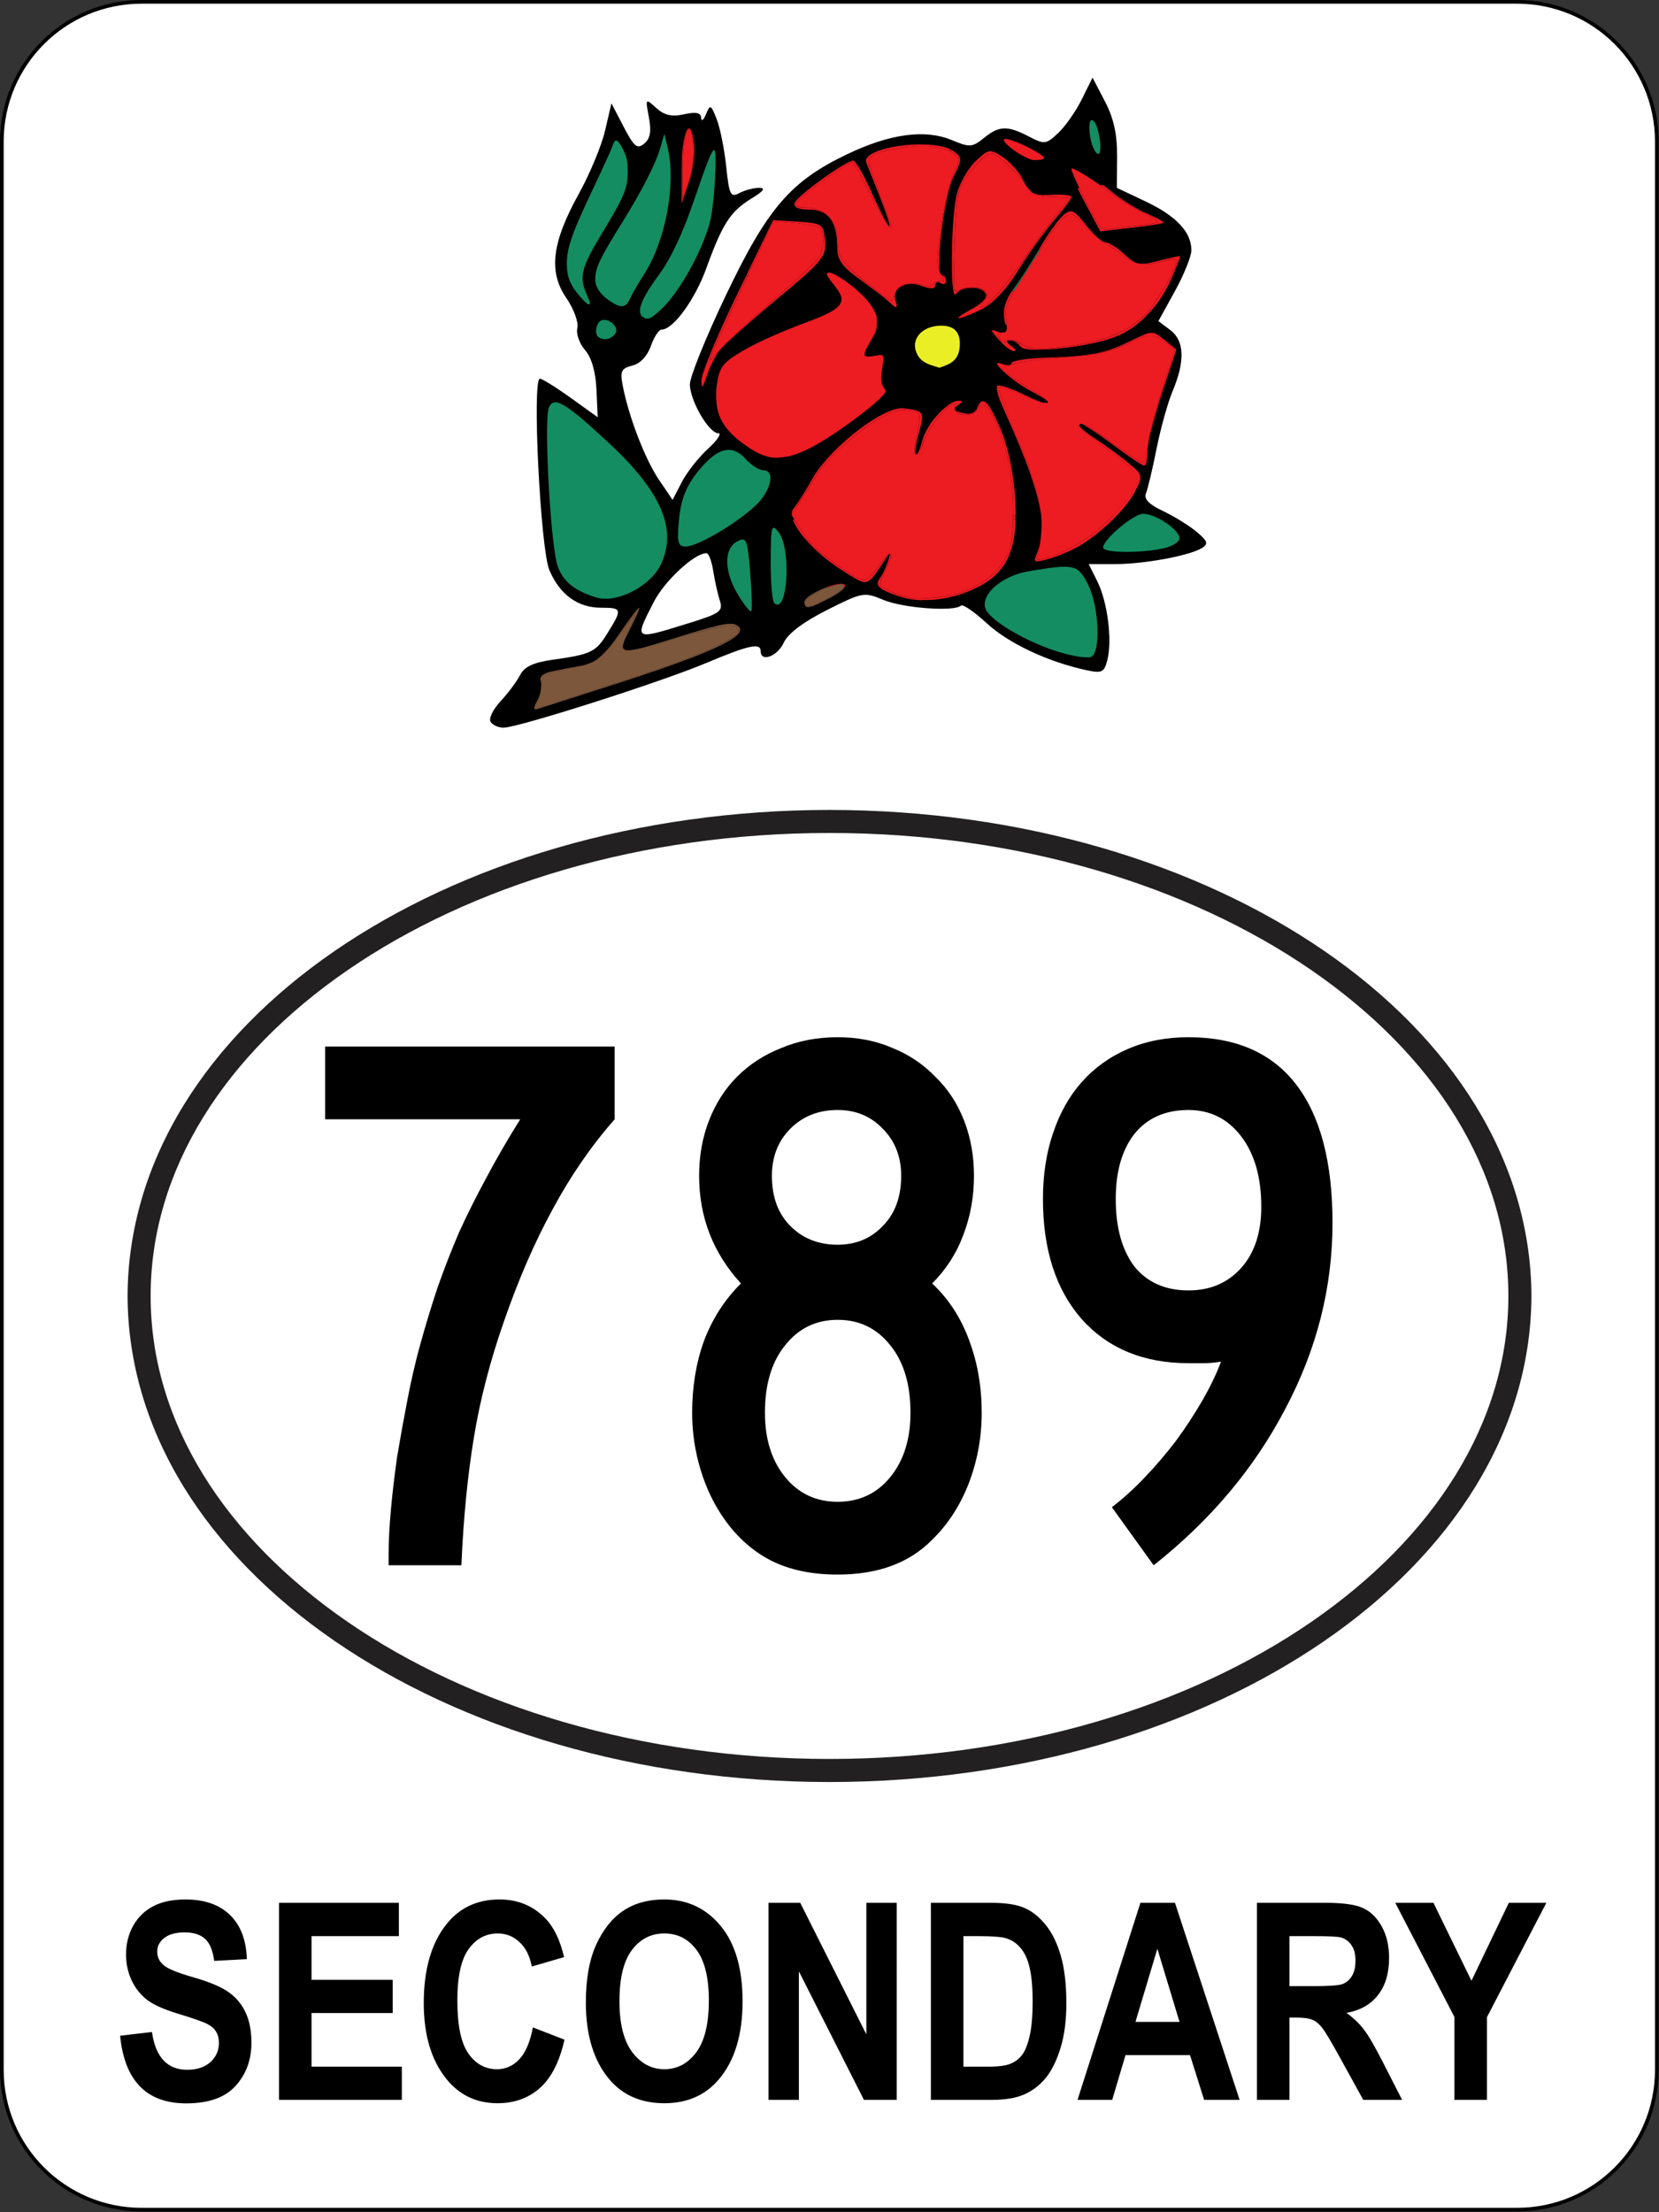 <?xml version="1.0" encoding="UTF-8" standalone="no"?>
<!-- Created with Inkscape (http://www.inkscape.org/) -->

<svg
   xmlns:dc="http://purl.org/dc/elements/1.1/"
   xmlns:cc="http://creativecommons.org/ns#"
   xmlns:rdf="http://www.w3.org/1999/02/22-rdf-syntax-ns#"
   xmlns:svg="http://www.w3.org/2000/svg"
   xmlns="http://www.w3.org/2000/svg"
   xmlns:sodipodi="http://sodipodi.sourceforge.net/DTD/sodipodi-0.dtd"
   xmlns:inkscape="http://www.inkscape.org/namespaces/inkscape"
   version="1.1"
   width="450.001"
   height="600.002"
   viewBox="0 0 450.001 600.002"
   id="svg2"
   xml:space="preserve"
   sodipodi:docname="Alberta_Highway_789 (1970s).svg"
   inkscape:version="0.92.1 r15371"><rect x="0" y="0" width="450.001" height="600.002" fill="#333333" stroke="none"/><sodipodi:namedview
     pagecolor="#ffffff"
     bordercolor="#666666"
     borderopacity="1"
     objecttolerance="10"
     gridtolerance="10"
     guidetolerance="10"
     inkscape:pageopacity="0"
     inkscape:pageshadow="2"
     inkscape:window-width="1920"
     inkscape:window-height="1017"
     id="namedview22"
     showgrid="false"
     inkscape:zoom="0.78666363"
     inkscape:cx="353.63677"
     inkscape:cy="321.21967"
     inkscape:window-x="-8"
     inkscape:window-y="-8"
     inkscape:window-maximized="1"
     inkscape:current-layer="svg2" /><defs
     id="defs26"><pattern
       y="0"
       x="0"
       height="6"
       width="6"
       patternUnits="userSpaceOnUse"
       id="EMFhbasepattern" /><pattern
       y="0"
       x="0"
       height="6"
       width="6"
       patternUnits="userSpaceOnUse"
       id="EMFhbasepattern-5" /><pattern
       y="0"
       x="0"
       height="6"
       width="6"
       patternUnits="userSpaceOnUse"
       id="EMFhbasepattern-3" /></defs><g
     transform="translate(3.07e-7,-1)"
     id="Semi_Offical"
     style="display:none"><path
       d="m 43.097,191.96 59.681,-75.728 v 56.031 l -20.116,-16.035 -8.959,11.584 29.368,24.083 h 15.331 v -120.5 l -92.856,120.57 h 17.553 z m 79.602,-0.065 h 16.047 V 59.635 h -16.047 v 132.26 z m 182.95,-74.772 v -7.816 l -16.063,2.299 v 38.706 l -11.49,0.085 c 0,14.164 -11.49,25.658 -25.666,25.658 -14.16,0 -25.65,-11.494 -25.65,-25.658 0,-14.175 11.49,-25.649 25.65,-25.649 4.354,0 8.445,1.074 12.043,2.991 l -17.267,17.26 10.213,10.216 29.059,-28.974 c -7.543,-10.692 -20.01,-17.658 -34.08,-17.658 -13.867,0 -26.154,6.774 -33.738,17.19 -7.585,-10.339 -19.823,-17.056 -33.625,-17.056 -9.65,0 -18.545,3.284 -25.616,8.789 H 159.37 V 71.532 l -16.031,1.725 v 118.64 h 16.031 v -8.642 c 7.079,5.542 15.981,8.837 25.665,8.837 13.867,0 26.146,-6.771 33.723,-17.187 7.584,10.343 19.822,17.056 33.64,17.056 16.242,0 30.305,-9.281 37.189,-22.83 v 22.708 h 16.063 v -41.51 c 0,0 -0.113,-8.923 5.371,-15.697 4.662,-5.75 9.016,-7.234 9.016,-7.234 v -17.28 c 0,0 -6.885,1.217 -14.41,7.1 l 0.022,-0.095 z m -120.6,58.932 c -7.063,0 -13.443,-2.852 -18.081,-7.45 l -7.601,7.592 V 150.23 l 0.016,0.167 c 0,-14.175 11.507,-25.649 25.666,-25.649 14.176,0 25.649,11.474 25.649,25.649 0.001,14.164 -11.473,25.658 -25.649,25.658 m 165.48,-66.707 h -11.531 l -0.09,-0.024 v -10.29 l -15.875,2.583 v 90.278 h 15.875 v -68.347 l 0.09,-0.016 h 8.09 l 3.441,-14.184 z m 58.672,0 v 7.967 l 0.016,0.269 c -7.072,-5.509 -15.934,-8.784 -25.584,-8.784 -23.037,0 -41.697,18.667 -41.697,41.696 0,23.025 18.66,41.693 41.697,41.693 9.635,0 18.504,-3.288 25.568,-8.785 v 8.492 h 16.063 v -80.244 l -16.063,-2.304 z m 0,41.074 v 25.625 l -7.471,-7.511 c -4.639,4.634 -11.051,7.519 -18.131,7.519 -14.176,0 -25.648,-11.494 -25.648,-25.658 0,-14.175 11.473,-25.649 25.648,-25.649 14.168,0 25.666,11.474 25.666,25.649 l -0.064,0.025 z"
       id="path5"
       style="fill:#222021" /><path
       d="m 35.008,403.46 c 0.31,-73.81 86.022,-131.8 190.4,-131.83 104.37,0.03 190.08,58.02 190.39,131.83 -0.31,73.79 -86.02,131.78 -190.39,131.82 -104.38,-0.04 -190.09,-58.03 -190.4,-131.82 m 6.258,0 c -0.016,34.242 20.189,65.507 53.496,88.422 33.267,22.883 79.504,37.14 130.65,37.14 51.121,0 97.373,-14.257 130.64,-37.14 33.314,-22.915 53.496,-54.18 53.496,-88.422 0,-34.26 -20.182,-65.531 -53.496,-88.423 -33.268,-22.882 -79.52,-37.172 -130.64,-37.156 -51.145,-0.016 -97.382,14.273 -130.65,37.156 C 61.456,337.928 41.25,369.2 41.266,403.46"
       id="path7"
       style="fill:#222021" /><path
       d="m 155.1,389.37 c -2.506,5.069 -4.947,10.619 -7.34,16.665 -2.393,6.046 -4.524,12.499 -6.38,19.376 -1.871,6.884 -3.385,14.11 -4.549,21.654 -1.18,7.551 -1.749,15.404 -1.749,23.574 h -20.39 c 0,-8.049 0.521,-15.836 1.53,-23.404 1.025,-7.551 2.36,-14.77 3.987,-21.646 1.636,-6.884 3.508,-13.386 5.647,-19.514 2.116,-6.12 4.264,-11.751 6.429,-16.878 5.127,-12.141 10.953,-23.225 17.487,-33.241 H 99.655 v -19.685 h 75.411 v 20.637 c -7.479,9.749 -14.119,20.564 -19.962,32.462"
       id="path9" /><path
       d="m 250.13,438.01 v 32.632 H 230.616 V 438.01 h -56.068 v -14.696 l 55.896,-87.039 h 19.686 v 83.1 h 8.396 v 18.636 h -8.396 z m -19.514,-66.223 -30.614,47.588 h 30.442 l 0.172,-47.588 z"
       id="path11" /><path
       d="m 351.17,376.94 c 0,8.576 -0.977,17.211 -2.93,25.9 -1.953,8.691 -4.867,17.162 -8.756,25.414 -3.873,8.252 -8.707,16.112 -14.51,23.615 -5.811,7.494 -12.588,14.322 -20.336,20.523 l -13.475,-15.755 c 7.697,-6.005 14.004,-12.304 18.936,-18.896 4.932,-6.592 8.764,-13.061 11.506,-19.416 -1.871,0.464 -4.287,0.74 -7.25,0.83 -2.994,0.082 -6.168,-0.229 -9.545,-0.969 -3.385,-0.724 -6.779,-1.977 -10.197,-3.751 -3.4,-1.774 -6.492,-4.28 -9.275,-7.486 -2.768,-3.206 -5.021,-7.259 -6.771,-12.157 -1.75,-4.899 -2.637,-10.855 -2.637,-17.854 0,-5.127 0.586,-9.732 1.727,-13.818 1.131,-4.076 2.668,-7.697 4.629,-10.839 1.961,-3.157 4.199,-5.858 6.73,-8.097 2.539,-2.254 5.225,-4.077 8.057,-5.51 2.832,-1.432 5.68,-2.481 8.568,-3.148 2.889,-0.676 5.639,-1.01 8.268,-1.01 4.549,0 9.041,0.871 13.467,2.629 4.443,1.741 8.414,4.41 11.947,7.959 3.531,3.556 6.379,7.975 8.568,13.247 2.189,5.283 3.279,11.476 3.279,18.589 m -20.205,0.528 c 0,-4.842 -0.668,-8.748 -2.01,-11.718 -1.336,-2.986 -2.922,-5.281 -4.736,-6.909 -1.791,-1.644 -3.654,-2.733 -5.551,-3.288 -1.887,-0.553 -3.359,-0.83 -4.41,-0.83 -3.148,0 -5.875,0.604 -8.17,1.791 -2.318,1.204 -4.199,2.832 -5.697,4.898 -1.488,2.067 -2.586,4.477 -3.318,7.227 -0.732,2.734 -1.092,5.68 -1.092,8.829 0,2.97 0.326,5.77 1.002,8.397 0.666,2.629 1.732,4.924 3.197,6.869 1.449,1.944 3.328,3.515 5.631,4.678 2.313,1.172 5.127,1.758 8.447,1.758 1.4,0 3.061,-0.235 4.996,-0.699 1.912,-0.473 3.736,-1.48 5.453,-3.027 1.725,-1.529 3.205,-3.743 4.418,-6.607 1.229,-2.848 1.84,-6.641 1.84,-11.369"
       id="path13" /></g><g
     transform="translate(-3.4639e-5,2.8156789e-5)"
     id="layer2"><g
       transform="matrix(0.998,0,0,0.998,3.4639e-5,-3.6093e-5)"
       id="Boarder"><path
         d="m 0.5,38.433 v 524.14 c 0.04,20.948 16.977,37.9 37.93,37.931 h 373.96 c 20.947,-0.03 37.885,-16.982 37.927,-37.931 V 38.433 C 450.267,17.481 433.327,0.534 412.387,0.503 H 38.427 C 17.474,0.534 0.537,17.481 0.497,38.436"
         id="path16"
         style="fill:#ffffff;stroke:#000000" /></g><g
       transform="translate(4.344,-1)"
       id="Wordmark" /><g
       transform="translate(-0.406,-52.956)"
       id="Circle"><path
         d="m 35.008,404.46 c 0.31,-73.808 86.023,-131.8 190.4,-131.83 104.37,0.033 190.08,58.021 190.4,131.83 -0.32,73.79 -86.03,131.78 -190.4,131.82 -104.38,-0.04 -190.09,-58.03 -190.4,-131.82 m 6.258,0 c -0.016,34.242 20.189,65.507 53.496,88.422 33.268,22.883 79.504,37.14 130.65,37.14 51.121,0 97.373,-14.257 130.64,-37.14 33.314,-22.915 53.496,-54.18 53.496,-88.422 0,-34.26 -20.182,-65.531 -53.496,-88.423 -33.268,-22.882 -79.52,-37.172 -130.64,-37.156 -51.145,-0.016 -97.381,14.273 -130.65,37.156 C 61.455,338.928 41.25,370.2 41.266,404.46"
         id="path22"
         style="fill:#222021"
         inkscape:connector-curvature="0" /></g></g><g
     transform="matrix(1.479,0,0,1.479,-532.146,41.145)"
     id="g881"><path
       inkscape:connector-curvature="0"
       id="path507"
       d="m 449.771,104.545 c -0.368,-0.595 0.451,-2.282 1.819,-3.75 1.368,-1.468 2.98,-3.628 3.581,-4.801 0.789,-1.537 2.427,-2.321 5.872,-2.807 7.242,-1.023 8.015,-1.399 10.228,-4.98 2.688,-4.349 2.626,-4.58 -1.228,-4.58 -4.273,0 -7.56,-2.387 -9.478,-6.881 -1.654,-3.874 -3.206,-35.119 -1.745,-35.119 0.419,0 2.977,1.591 5.683,3.535 l 4.92,3.535 -0.232,-5.091 c -0.15,-3.278 -0.901,-5.862 -2.11,-7.256 -1.033,-1.191 -1.66,-2.996 -1.395,-4.012 0.266,-1.016 -0.649,-3.504 -2.032,-5.529 -3.296,-4.826 -2.653,-10.132 2.315,-19.109 2.001,-3.616 4.163,-8.824 4.804,-11.574 l 1.166,-5 2.249,4.324 c 1.909,3.67 2.479,4.134 3.767,3.064 1.104,-0.916 1.337,-2.228 0.852,-4.81 -0.659,-3.512 -0.644,-3.531 1.356,-1.72 1.489,1.348 2.831,1.653 5.09,1.157 2.209,-0.485 3.087,-0.302 3.137,0.656 0.039,0.731 0.439,0.429 0.89,-0.671 0.758,-1.849 0.906,-1.781 1.96,0.895 0.627,1.592 1.414,5.512 1.749,8.711 0.544,5.203 0.797,5.714 2.404,4.855 0.988,-0.529 2.613,-0.959 3.612,-0.957 1.285,0.003 0.881,0.574 -1.38,1.952 -3.855,2.35 -5.324,4.617 -8.276,12.771 -2.098,5.794 -6.091,11.273 -8.217,11.273 -0.504,0 -1.387,1.353 -1.964,3.006 -0.64,1.837 -1.964,3.236 -3.404,3.597 -2.035,0.511 -2.272,1.021 -1.742,3.744 1.112,5.713 4.112,13.486 6.643,17.21 l 2.489,3.663 1.687,-3.262 c 0.928,-1.794 3.09,-4.544 4.806,-6.11 1.715,-1.567 2.562,-2.849 1.881,-2.849 -1.727,0 -5.2,-5.989 -5.204,-8.974 -0.002,-1.361 2.963,-8.693 6.589,-16.295 7.633,-16.001 11.887,-20.949 22.273,-25.906 7.882,-3.762 14.299,-4.618 19.217,-2.564 3.235,1.352 3.716,1.319 5.832,-0.394 2.813,-2.278 4.289,-2.33 8.236,-0.289 2.897,1.498 3.173,1.465 5.416,-0.642 1.3,-1.221 3.246,-4.004 4.324,-6.183 l 1.96,-3.962 2.271,4.355 c 1.616,3.099 2.26,6.013 2.232,10.107 l -0.039,5.752 5.287,2.501 c 5.612,2.655 8.407,5.646 8.377,8.966 -0.01,1.115 -1.375,4.489 -3.033,7.498 l -3.015,5.471 2.189,1.651 c 2.595,1.957 2.732,5.683 0.413,11.196 -0.877,2.083 -2.194,6.808 -2.928,10.5 -0.734,3.692 -1.612,7.387 -1.951,8.212 -0.43,1.046 0.513,2.035 3.113,3.266 2.052,0.971 4.831,2.69 6.177,3.819 2.015,1.691 2.191,2.212 1,2.951 -2.283,1.418 -10.586,2.963 -15.919,2.963 h -4.874 l 1.561,3.128 c 1.873,3.754 2.784,10.753 1.872,14.383 -0.593,2.364 -0.986,2.561 -3.873,1.938 -7.041,-1.518 -14.26,-4.912 -18.229,-8.571 -2.298,-2.118 -4.44,-3.589 -4.761,-3.268 -1.157,1.157 -10.591,0.472 -14.185,-1.03 -3.583,-1.497 -3.846,-1.45 -10.406,1.853 -4.332,2.182 -7.15,4.312 -7.91,5.978 -1.134,2.489 -4.222,3.651 -4.222,1.589 0,-1.631 -2.118,-1.177 -10.019,2.147 -8.331,3.505 -34.501,11.853 -37.158,11.853 -0.938,0 -2.006,-0.487 -2.374,-1.081 z"
       style="fill:#000000" /><path
       inkscape:connector-curvature="0"
       id="path509"
       d="m 457.301,99.664 c 1.821,-3.402 -0.408,-2.907 -2.695,0.599 -2.049,3.141 -2.069,3.318 -0.273,2.356 1.068,-0.572 2.403,-1.902 2.968,-2.956 z"
       style="fill:#000000" /><path
       inkscape:connector-curvature="0"
       id="path511"
       d="m 472.329,97.748 c 17.595,-5.652 24.498,-8.808 23.059,-10.542 -0.938,-1.13 -2.678,-0.875 -10.347,1.519 -12.098,3.777 -12.201,3.765 -9.719,-1.099 1.122,-2.2 1.877,-4 1.677,-4 -0.2,0 -1.891,2.238 -3.757,4.973 -2.318,3.397 -4.269,5.14 -6.157,5.5 -1.52,0.29 -4.088,0.783 -5.706,1.094 -1.933,0.372 -2.765,1.032 -2.423,1.922 0.286,0.745 0.025,2.28 -0.58,3.411 -0.851,1.59 -0.812,1.963 0.173,1.648 0.7,-0.224 6.902,-2.216 13.781,-4.425 z"
       style="fill:#000000" /><path
       inkscape:connector-curvature="0"
       id="path513"
       d="m 485.814,86.556 c 6.086,-1.88 6.639,-2.271 6.001,-4.25 -0.386,-1.199 -0.93,-3.642 -1.208,-5.429 -0.278,-1.788 -0.839,-3.25 -1.248,-3.25 -2.217,0 -7.69,5.085 -9.687,9 -3.581,7.021 -3.674,6.961 6.141,3.929 z"
       style="fill:#ffffff" /><path
       inkscape:connector-curvature="0"
       id="path515"
       d="m 512.217,81.733 c 1.868,-0.995 2.988,-2.061 2.49,-2.369 -1.237,-0.764 -7.386,1.911 -7.386,3.213 0,1.43 0.925,1.271 4.896,-0.845 z"
       style="fill:#000000" /><path
       inkscape:connector-curvature="0"
       id="path517"
       d="m 539.079,79.902 c 5.668,-2.897 7.476,-7.168 6.918,-16.341 -0.287,-4.711 -1.302,-9.522 -2.691,-12.75 -2.289,-5.32 -3.36,-6.254 -4.316,-3.762 -0.343,0.893 -1.344,1.214 -2.692,0.861 -1.623,-0.425 -1.821,-0.767 -0.811,-1.407 0.921,-0.584 0.964,-0.851 0.136,-0.861 -2.002,-0.026 -5.947,4.307 -6.695,7.353 -0.387,1.577 -0.9,2.673 -1.138,2.434 -0.239,-0.239 3.8e-4,-1.95 0.532,-3.802 1.129,-3.937 1.001,-4.146 -2.806,-4.589 -3.689,-0.43 -13.664,7.336 -16.856,13.122 -1.203,2.182 -2.709,4.55 -3.346,5.264 -1.61,1.802 2.877,7.53 8.881,11.338 4.904,3.11 4.526,3.197 7.849,-1.798 1.151,-1.73 1.186,-1.721 0.595,0.163 -0.345,1.1 -1.029,2.522 -1.52,3.161 -1.001,1.301 -0.057,2.1 4.032,3.41 3.746,1.2 9.525,0.456 13.929,-1.795 z"
       style="fill:#000000" /><path
       inkscape:connector-curvature="0"
       id="path519"
       d="m 511.321,77.749 c 0,-0.483 -0.62,-1.392 -1.378,-2.021 -1.083,-0.898 -1.491,-0.71 -1.906,0.878 -0.394,1.506 -0.043,2.021 1.378,2.021 1.049,0 1.906,-0.395 1.906,-0.878 z"
       style="fill:#000000" /><path
       inkscape:connector-curvature="0"
       id="path521"
       d="m 558.194,72.031 c 4.133,-2.618 8.171,-6.647 9.813,-9.791 1.447,-2.771 1.394,-2.98 -1.339,-5.246 -1.565,-1.298 -4.332,-3.313 -6.149,-4.478 -1.816,-1.165 -3.088,-2.332 -2.827,-2.594 0.262,-0.262 2.914,1.364 5.893,3.614 2.98,2.25 5.714,4.09 6.077,4.09 0.363,0 0.659,-1.236 0.659,-2.747 0,-1.511 1.188,-6.315 2.641,-10.677 l 2.641,-7.93 -2.224,-1.801 c -2.144,-1.736 -2.357,-1.735 -5.891,0.035 -4.888,2.447 -7.413,2.976 -15.417,3.225 -3.712,0.116 -6.75,0.575 -6.75,1.021 0,0.446 -0.772,0.515 -1.716,0.153 -2.952,-1.133 1.729,3.22 5.559,5.168 1.839,0.935 3.164,1.88 2.945,2.098 -0.219,0.219 -2.304,-0.546 -4.635,-1.699 -2.33,-1.153 -4.482,-1.852 -4.781,-1.552 -0.299,0.299 0.138,2.043 0.971,3.875 7.018,15.436 8.488,21.824 6.219,27.037 -0.654,1.503 -0.36,1.596 2.47,0.785 1.767,-0.507 4.395,-1.67 5.84,-2.585 z"
       style="fill:#000000" /><path
       inkscape:connector-curvature="0"
       id="path523"
       d="m 515.594,49.862 c 4.849,-3.487 7.333,-5.861 6.605,-6.311 -0.708,-0.438 -0.932,-1.901 -0.569,-3.717 0.522,-2.612 0.349,-2.93 -1.355,-2.485 -2.336,0.611 -2.442,-0.047 -0.488,-3.03 2.057,-3.139 0.991,-5.99 -3.624,-9.7 -4.185,-3.363 -6.413,-3.387 -3.381,-0.036 2.559,2.828 1.509,4.305 -4.586,6.453 -7.254,2.557 -14.213,6.088 -15.824,8.029 -0.728,0.877 -1.324,3.396 -1.324,5.599 0,4.339 1.769,6.987 6.773,10.139 4.401,2.772 8.715,1.573 17.773,-4.941 z"
       style="fill:#000000" /><path
       inkscape:connector-curvature="0"
       id="path525"
       d="m 473.437,48.528 c -0.614,-1.76 -1.116,-4.232 -1.116,-5.492 0,-1.26 -0.461,-2.576 -1.024,-2.924 -1.129,-0.698 -0.326,6.283 1.197,10.403 1.33,3.598 2.229,1.703 0.943,-1.987 z"
       style="fill:#000000" /><path
       inkscape:connector-curvature="0"
       id="path527"
       d="m 530.321,46.233 c 0,-0.216 -0.698,-0.661 -1.552,-0.989 -0.89,-0.341 -1.291,-0.174 -0.941,0.393 0.587,0.95 2.493,1.405 2.493,0.596 z"
       style="fill:#000000" /><path
       inkscape:connector-curvature="0"
       id="path529"
       d="m 538.321,43.576 c 0,-0.394 -0.9,-0.952 -2,-1.24 -1.856,-0.485 -2.661,0.296 -1.5,1.456 0.764,0.764 3.5,0.595 3.5,-0.217 z"
       style="fill:#000000" /><path
       inkscape:connector-curvature="0"
       id="path531"
       d="m 492.084,36.11 c 0.956,-1.109 5.7,-5.315 10.544,-9.347 8.028,-6.683 8.779,-7.609 8.5,-10.484 -0.29,-2.987 -0.549,-3.169 -4.924,-3.453 l -4.617,-0.299 -6.633,13.662 c -3.648,7.514 -6.592,14.624 -6.542,15.799 0.07,1.659 0.297,1.466 1.013,-0.862 0.507,-1.65 1.704,-3.907 2.66,-5.016 z"
       style="fill:#000000" /><path
       inkscape:connector-curvature="0"
       id="path533"
       d="m 529.136,42.16 c -0.173,-0.145 -1.252,-0.749 -2.398,-1.344 -1.553,-0.806 -2.083,-0.777 -2.083,0.115 3e-5,0.658 1.079,1.263 2.398,1.344 1.319,0.082 2.256,0.03 2.083,-0.115 z"
       style="fill:#000000" /><path
       inkscape:connector-curvature="0"
       id="path535"
       d="m 539.004,39.439 c -0.319,-0.798 -0.556,-0.561 -0.604,0.604 -0.043,1.054 0.193,1.645 0.525,1.312 0.332,-0.332 0.368,-1.195 0.079,-1.917 z"
       style="fill:#000000" /><path
       inkscape:connector-curvature="0"
       id="path537"
       d="m 535.276,38.181 c 0.66,-0.795 1.052,-2.482 0.872,-3.75 -0.612,-4.319 -8.827,-3.279 -8.827,1.117 0,3.755 5.51,5.578 7.954,2.633 z"
       style="fill:#000000" /><path
       inkscape:connector-curvature="0"
       id="path539"
       d="m 545.321,35.626 c -0.901,-0.582 -1.025,-0.975 -0.309,-0.985 0.655,-0.008 1.498,0.481 1.873,1.088 0.888,1.436 12.545,0.237 17.684,-1.819 4.25,-1.701 8.13,-5.858 10.289,-11.027 0.805,-1.926 1.463,-3.609 1.463,-3.74 0,-0.131 -1.788,0.238 -3.973,0.822 -3.538,0.944 -4.23,0.82 -6.314,-1.139 -1.288,-1.21 -2.842,-2.199 -3.454,-2.199 -0.612,0 -2.236,-1.434 -3.607,-3.187 -2.173,-2.777 -2.705,-3.013 -4.13,-1.83 -0.9,0.747 -2.822,3.418 -4.273,5.937 -1.45,2.519 -3.637,5.93 -4.859,7.58 -1.538,2.077 -2.057,3.85 -1.686,5.764 0.45,2.32 0.256,2.657 -1.205,2.096 -1.589,-0.61 -1.58,-0.48 0.103,1.486 1.014,1.185 2.307,2.147 2.872,2.138 0.565,-0.008 0.353,-0.452 -0.472,-0.985 z"
       style="fill:#000000" /><path
       inkscape:connector-curvature="0"
       id="path541"
       d="m 523.998,34.923 c -1.217,-0.315 -1.613,-1.024 -1.191,-2.134 0.482,-1.267 0.354,-1.386 -0.539,-0.5 -1.476,1.464 -0.371,3.374 1.863,3.221 1.45,-0.1 1.431,-0.183 -0.132,-0.587 z"
       style="fill:#000000" /><path
       inkscape:connector-curvature="0"
       id="path543"
       d="m 539.671,32.094 c -0.781,-2.036 -1.253,-1.834 -1.08,0.463 0.08,1.062 0.482,1.722 0.894,1.468 0.412,-0.255 0.495,-1.123 0.185,-1.931 z"
       style="fill:#000000" /><path
       inkscape:connector-curvature="0"
       id="path545"
       d="m 487.618,19.675 c 2.53,-5.14 3.259,-8.022 3.542,-14.01 0.435,-9.184 -0.51,-8.46 -4.201,3.219 -1.577,4.99 -4.159,10.583 -6.002,13 -4.043,5.301 -4.781,7.196 -3.36,8.618 1.708,1.708 6.283,-3.235 10.021,-10.827 z"
       style="fill:#000000" /><path
       inkscape:connector-curvature="0"
       id="path547"
       d="m 539.668,28.998 c 2.15,-1.025 4.663,-3.648 6.784,-7.081 1.853,-2.999 4.831,-7.158 6.619,-9.243 1.788,-2.085 3.25,-4.06 3.25,-4.389 0,-0.329 -1.668,-0.5 -3.707,-0.379 -3.162,0.188 -3.907,-0.187 -5.063,-2.548 -0.746,-1.523 -2.47,-3.498 -3.83,-4.389 -2.343,-1.535 -2.604,-1.498 -4.938,0.694 -1.355,1.273 -2.911,3.924 -3.457,5.889 -1.14,4.105 -1.346,20.081 -0.239,18.574 1.059,-1.441 4.58,-1.56 5.43,-0.183 0.448,0.725 -0.501,1.827 -2.485,2.886 -4.101,2.189 -2.866,2.316 1.637,0.169 z"
       style="fill:#000000" /><path
       inkscape:connector-curvature="0"
       id="path549"
       d="m 467.347,25.674 c -1.448,-2.706 -0.721,-4.905 4.086,-12.341 4.179,-6.466 4.825,-10.444 2.389,-14.706 -0.858,-1.502 -1.446,-1.901 -1.471,-1 -0.023,0.825 -2.064,5.488 -4.535,10.363 -5.013,9.886 -5.557,14.016 -2.38,18.055 2.404,3.056 3.619,2.821 1.912,-0.37 z"
       style="fill:#000000" /><path
       inkscape:connector-curvature="0"
       id="path551"
       d="m 475.321,27.54 c 0,-0.598 1.34,-2.96 2.977,-5.25 3.56,-4.978 5.807,-16.956 4.257,-22.686 L 481.614,-3.874 480.461,0.258 C 479.826,2.531 477.069,7.82 474.333,12.011 c -6.212,9.515 -6.85,11.777 -4.098,14.528 2.23,2.23 5.087,2.792 5.087,1 z"
       style="fill:#000000" /><path
       inkscape:connector-curvature="0"
       id="path553"
       d="m 524.074,27.385 c -0.762,-2.286 1.869,-3.853 4.677,-2.785 1.733,0.659 2.57,0.64 2.57,-0.057 0,-0.569 0.45,-0.756 1,-0.416 0.55,0.34 1,0.141 1,-0.441 0,-0.582 -0.349,-1.059 -0.777,-1.059 -1.363,0 0.348,-14.435 2.136,-18.018 1.629,-3.266 1.629,-3.517 -0.01,-4.716 -3.546,-2.593 -17.17,-0.751 -15.993,2.162 3.415,8.454 4.542,11.572 4.186,11.572 -0.236,0 -1.641,-2.7 -3.122,-6 -1.481,-3.3 -3.03,-6 -3.443,-6 -1.365,0 -10.346,6.476 -10.748,7.75 -0.257,0.813 0.671,1.25 2.653,1.25 3.47,0 5.119,2.205 5.119,6.848 0,2.361 0.882,3.611 4.25,6.022 2.337,1.674 4.7,3.49 5.25,4.037 1.372,1.362 1.742,1.319 1.253,-0.148 z"
       style="fill:#000000" /><path
       inkscape:connector-curvature="0"
       id="path555"
       d="m 573.179,13.046 c 0.197,-0.166 -1.153,-0.936 -3,-1.71 -1.847,-0.774 -4.708,-2.533 -6.358,-3.91 -3.006,-2.508 -6.823,-4.8 -7.993,-4.8 -0.343,0 0.813,2.697 2.57,5.993 l 3.194,5.993 5.614,-0.632 c 3.088,-0.347 5.776,-0.768 5.973,-0.934 z"
       style="fill:#000000" /><path
       inkscape:connector-curvature="0"
       id="path557"
       d="m 487.111,-1.145 c -0.526,-5.933 -2.29,-2.864 -2.295,3.993 l -0.004,6.722 1.295,-3.722 c 0.712,-2.047 1.164,-5.194 1.004,-6.993 z"
       style="fill:#000000" /><path
       inkscape:connector-curvature="0"
       id="path559"
       d="m 551.321,1.152 c 0,-0.685 -5.689,-3.526 -7.061,-3.526 -1.874,0 3.389,3.93 5.311,3.967 0.963,0.018 1.75,-0.18 1.75,-0.441 z"
       style="fill:#000000" /><path
       inkscape:connector-curvature="0"
       id="path561"
       d="m 531.023,39.289 c -1.792,-0.544 -2.623,-1.189 -3.147,-2.444 -1.072,-2.565 1.122,-4.946 4.557,-4.946 2.257,0 3.403,1.098 3.403,3.262 0,2.063 -0.73,3.253 -2.432,3.964 -0.676,0.283 -1.277,0.5 -1.334,0.482 -0.057,-0.017 -0.528,-0.16 -1.047,-0.318 z"
       style="fill:#eaee25;fill-opacity:1;stroke-width:0.369" /><path
       inkscape:connector-curvature="0"
       id="path563"
       d="m 501.281,56.077 c -1.506,-0.291 -2.675,-0.82 -4.406,-1.993 -3.137,-2.126 -4.781,-4.117 -5.44,-6.59 -0.323,-1.213 -0.385,-3.55 -0.133,-5.016 0.481,-2.797 0.962,-3.539 3.293,-5.079 2.867,-1.894 7.438,-4.009 13.701,-6.338 3.839,-1.428 5.421,-2.402 5.765,-3.551 0.235,-0.786 -0.089,-1.547 -1.305,-3.061 -0.568,-0.707 -1.104,-1.458 -1.191,-1.669 -0.457,-1.103 1.021,-0.669 3.332,0.979 2.539,1.811 4.431,3.763 5.252,5.421 0.448,0.903 0.481,1.052 0.481,2.15 0,1.314 -0.143,1.693 -1.495,3.973 -0.687,1.158 -0.917,1.882 -0.674,2.125 0.196,0.196 0.81,0.187 2.021,-0.033 0.981,-0.178 1.032,-0.175 1.215,0.07 0.204,0.272 0.204,0.28 -0.155,2.645 -0.157,1.035 -0.173,1.515 -0.07,2.075 0.119,0.645 0.227,0.878 0.714,1.537 0.332,0.45 -1.54,2.249 -5.204,5.003 -5.232,3.932 -9.288,6.285 -12.141,7.045 -1,0.266 -2.917,0.432 -3.56,0.307 z"
       style="fill:#ed1b22;fill-opacity:1;stroke-width:0.13" /><path
       inkscape:connector-curvature="0"
       id="path565"
       d="m 489.933,38.149 c 0,-0.38 3.623,-8.301 8.921,-19.507 l 2.803,-5.929 3.857,0.326 c 2.121,0.179 4.174,0.589 4.562,0.911 1.088,0.903 0.865,4.283 -0.387,5.875 -0.601,0.764 -4.316,4.176 -8.256,7.584 -3.94,3.408 -8.14,7.304 -9.332,8.658 -1.192,1.354 -2.167,2.291 -2.167,2.082 z"
       style="fill:#ed1b22;fill-opacity:1;stroke-width:0.521" /><path
       inkscape:connector-curvature="0"
       id="path567"
       d="m 519.119,24.321 c -4.844,-3.79 -5.714,-5.003 -5.725,-7.984 -0.015,-3.782 -2.312,-6.098 -6.048,-6.098 -2.007,0 -1.87,-0.841 0.443,-2.72 2.677,-2.174 7.779,-5.619 8.322,-5.619 0.216,0 1.678,2.562 3.248,5.692 2.444,4.873 3.929,7.168 3.929,6.07 0,-0.158 -0.938,-2.753 -2.085,-5.769 -1.147,-3.015 -2.085,-5.838 -2.085,-6.272 0,-1.065 2.087,-1.821 6.775,-2.453 4.077,-0.55 7.111,-0.106 9.071,1.327 0.929,0.679 0.924,0.783 -0.139,3.187 -1.126,2.545 -2.351,8.444 -2.961,14.255 -0.269,2.566 -0.161,3.546 0.503,4.56 0.8,1.222 0.792,1.292 -0.165,1.292 -0.556,0 -1.097,0.259 -1.203,0.577 -0.139,0.418 -0.751,0.422 -2.221,0.016 -2.56,-0.707 -4.585,0.134 -4.966,2.062 -0.262,1.326 -0.317,1.301 -4.695,-2.124 z"
       style="fill:#ed1b22;fill-opacity:1;stroke-width:0.521" /><path
       inkscape:connector-curvature="0"
       id="path569"
       d="m 540.218,27.448 c 0.765,-0.845 0.815,-1.176 0.278,-1.824 -0.769,-0.927 -3.263,-1.039 -4.801,-0.216 -1.072,0.574 -1.075,0.542 -0.83,-8.209 0.178,-6.347 0.472,-9.311 1.06,-10.682 1.106,-2.58 4.448,-6.181 5.735,-6.181 1.024,0 4.135,2.935 6.536,6.166 1.089,1.465 1.487,1.619 4.556,1.759 l 3.363,0.154 -2.924,3.648 c -1.608,2.007 -4.306,5.695 -5.994,8.197 -3.176,4.705 -6.31,8.221 -7.327,8.221 -0.322,0 -0.164,-0.465 0.35,-1.033 z"
       style="fill:#ed1b22;fill-opacity:1;stroke-width:0.521" /><path
       inkscape:connector-curvature="0"
       id="path571"
       d="m 547.087,35.242 c -1.507,-0.814 -2.173,-0.937 -2.7,-0.5 -0.537,0.445 -0.833,0.33 -1.275,-0.496 -0.492,-0.92 -0.425,-1.076 0.46,-1.076 0.928,0 1.007,-0.258 0.756,-2.476 -0.267,-2.357 -0.113,-2.739 3.205,-7.948 8.223,-12.912 8.074,-12.791 11.282,-9.147 1.165,1.323 2.853,2.784 3.752,3.247 0.899,0.462 2.45,1.51 3.447,2.328 1.961,1.61 3.675,1.839 6.948,0.93 1.092,-0.303 2.218,-0.474 2.501,-0.379 0.89,0.297 -3.124,7.555 -5.57,10.072 -3.504,3.605 -8.589,5.443 -17.158,6.202 -3.094,0.274 -3.952,0.159 -5.649,-0.757 z"
       style="fill:#ed1b22;fill-opacity:1;stroke-width:0.521" /><path
       inkscape:connector-curvature="0"
       id="path573"
       d="m 550.124,74.032 c 0.234,-0.545 0.532,-2.536 0.661,-4.426 0.297,-4.345 -0.875,-8.766 -4.789,-18.062 -2.714,-6.445 -3.335,-8.47 -2.599,-8.47 0.167,0 1.94,0.718 3.94,1.596 4.814,2.113 6.322,1.822 2.53,-0.488 -1.575,-0.96 -3.654,-2.338 -4.62,-3.063 l -1.755,-1.319 1.755,-0.74 c 0.965,-0.407 4.804,-0.954 8.531,-1.215 7.373,-0.517 9.657,-1.013 13.403,-2.908 3.106,-1.572 4.32,-1.564 6.427,0.043 l 1.687,1.287 -2.308,7.158 c -1.269,3.937 -2.451,8.525 -2.626,10.196 -0.175,1.671 -0.519,3.163 -0.766,3.315 -0.247,0.153 -2.382,-1.111 -4.745,-2.808 -5.645,-4.054 -7.163,-4.858 -7.163,-3.792 0,0.267 1.818,1.776 4.039,3.355 4.732,3.362 6.906,5.326 6.906,6.242 0,1.328 -3.037,5.373 -6.286,8.373 -3.153,2.911 -7.749,5.534 -11.13,6.351 -1.353,0.327 -1.472,0.259 -1.093,-0.623 z"
       style="fill:#ed1b22;fill-opacity:1;stroke-width:0.521" /><path
       inkscape:connector-curvature="0"
       id="path575"
       d="m 526.676,81.831 c -2.686,-0.677 -5.472,-1.954 -5.472,-2.508 0,-0.337 0.469,-1.584 1.042,-2.771 1.158,-2.396 1.233,-2.729 0.622,-2.729 -0.231,0 -1.165,1.055 -2.074,2.345 -0.946,1.343 -2.066,2.345 -2.62,2.345 -1.092,0 -6.245,-3.437 -8.871,-5.916 -0.956,-0.903 -2.327,-2.638 -3.047,-3.857 l -1.309,-2.216 1.783,-2.735 c 0.98,-1.504 2.306,-3.605 2.945,-4.668 1.746,-2.901 7.983,-8.421 11.683,-10.34 2.74,-1.421 3.598,-1.636 5.271,-1.322 2.206,0.414 2.154,0.11 1.049,6.167 -0.526,2.883 0.572,2.455 1.594,-0.622 0.823,-2.476 4.329,-6.805 5.513,-6.805 0.304,0 0.391,0.261 0.194,0.579 -0.197,0.319 -0.035,0.784 0.36,1.034 1.264,0.801 2.981,0.504 3.793,-0.654 1.049,-1.498 1.861,-0.8 3.597,3.087 2.06,4.613 3.117,10.83 2.889,16.988 -0.172,4.645 -0.374,5.603 -1.635,7.754 -1.478,2.522 -4.344,4.605 -8.133,5.91 -2.231,0.769 -7.641,1.318 -9.174,0.932 z"
       style="fill:#ed1b22;fill-opacity:1;stroke-width:0.521" /><path
       inkscape:connector-curvature="0"
       id="path577"
       d="m 561.216,13.247 c -1.428,-2.179 -5.164,-9.886 -4.914,-10.136 0.291,-0.291 3.481,1.683 7.583,4.691 1.631,1.197 4.179,2.739 5.662,3.429 1.483,0.689 2.59,1.424 2.462,1.632 -0.129,0.209 -1.821,0.534 -3.76,0.723 -1.939,0.189 -4.136,0.463 -4.882,0.607 -1.021,0.198 -1.554,-0.037 -2.15,-0.947 z"
       style="fill:#ed1b22;fill-opacity:1;stroke-width:0.521" /><path
       inkscape:connector-curvature="0"
       id="path579"
       d="m 548.808,1.407 c -0.546,-0.184 -1.49,-0.654 -2.204,-1.097 -1.177,-0.73 -2.471,-1.84 -2.651,-2.275 -0.077,-0.187 -0.074,-0.218 0.035,-0.297 0.173,-0.127 0.396,-0.111 1.027,0.071 1.963,0.569 5.821,2.566 6.219,3.22 0.175,0.288 -0.256,0.457 -1.285,0.502 -0.596,0.026 -0.743,0.01 -1.14,-0.124 z"
       style="fill:#ed1b22;fill-opacity:1;stroke-width:0.065" /><path
       inkscape:connector-curvature="0"
       id="path581"
       d="m 534.63,25.462 c 0,-0.004 -0.02,-0.151 -0.045,-0.328 -0.163,-1.168 -0.219,-2.755 -0.202,-5.654 0.012,-1.966 0.023,-2.465 0.085,-3.87 0.167,-3.784 0.487,-6.711 0.886,-8.111 0.516,-1.81 1.904,-4.242 3.179,-5.568 0.254,-0.264 0.997,-0.951 1.321,-1.221 0.502,-0.418 0.917,-0.668 1.248,-0.752 0.222,-0.056 0.595,-0.036 0.852,0.047 0.343,0.111 0.816,0.364 1.497,0.804 0.707,0.457 1.058,0.744 1.74,1.428 0.808,0.81 1.428,1.579 1.951,2.421 0.17,0.273 0.764,1.391 0.748,1.407 -0.004,0.004 -0.131,-0.151 -0.283,-0.343 -1.59,-2.016 -3.528,-3.982 -4.791,-4.857 -0.524,-0.363 -0.896,-0.531 -1.175,-0.53 -1.243,0.005 -4.449,3.407 -5.638,5.982 -0.266,0.577 -0.418,1.129 -0.57,2.071 -0.345,2.149 -0.524,5.515 -0.691,13.016 -0.053,2.393 -0.016,3.496 0.135,3.941 l 0.042,0.125 h -0.146 c -0.08,0 -0.146,-0.003 -0.146,-0.006 z"
       style="fill:#ed1b22;fill-opacity:1;stroke-width:0.023" /><path
       inkscape:connector-curvature="0"
       id="path583"
       d="m 532.089,21.969 c -0.252,-0.551 -0.339,-1.064 -0.339,-1.994 -1.2e-4,-0.692 0.033,-1.176 0.165,-2.384 0.498,-4.579 1.394,-9.306 2.327,-12.277 0.217,-0.692 0.408,-1.198 0.736,-1.951 0.52,-1.194 0.642,-1.544 0.661,-1.888 0.017,-0.313 -0.021,-0.409 -0.257,-0.643 -0.297,-0.296 -0.799,-0.635 -1.35,-0.913 l -0.311,-0.157 0.372,-1.3e-4 0.372,-1.2e-4 0.215,0.154 c 0.591,0.422 0.953,0.772 1.089,1.05 0.141,0.289 0.154,0.534 0.054,0.973 -0.097,0.425 -0.302,0.916 -0.874,2.094 -0.215,0.442 -0.425,0.888 -0.467,0.99 -0.986,2.395 -2.043,8.328 -2.375,13.327 -0.02,0.298 -0.042,0.989 -0.049,1.535 -0.014,1.058 0.007,1.536 0.085,2 0.024,0.139 0.04,0.256 0.036,0.26 -0.004,0.004 -0.044,-0.076 -0.09,-0.177 z"
       style="fill:#ed1b22;fill-opacity:1;stroke-width:0.023" /><path
       inkscape:connector-curvature="0"
       id="path585"
       d="m 522.321,12.97 c -0.709,-1.074 -1.523,-2.557 -2.98,-5.429 -0.719,-1.417 -1.064,-2.079 -1.564,-2.997 -0.403,-0.74 -0.989,-1.756 -1.139,-1.975 l -0.047,-0.069 0.241,7.3e-4 0.241,7.4e-4 0.064,0.101 c 0.782,1.245 1.655,2.943 2.689,5.231 1.035,2.289 2.061,4.353 2.618,5.267 0.062,0.101 0.109,0.188 0.104,0.193 -0.005,0.005 -0.107,-0.141 -0.227,-0.323 z"
       style="fill:#ed1b22;fill-opacity:1;stroke-width:0.016" /><path
       inkscape:connector-curvature="0"
       id="path587"
       d="m 523.03,13.856 c -0.08,-0.06 -0.265,-0.251 -0.265,-0.272 0,-0.006 0.019,0.004 0.043,0.022 0.051,0.041 0.061,0.041 0.094,0.008 0.037,-0.037 0.033,-0.201 -0.009,-0.403 -0.199,-0.961 -1.191,-3.631 -3.38,-9.096 -0.353,-0.881 -0.641,-1.605 -0.641,-1.609 0,-0.004 0.1,-0.006 0.222,-0.003 l 0.222,0.005 0.047,0.155 c 0.381,1.248 0.972,2.946 1.675,4.813 0.142,0.376 0.382,1.014 0.533,1.417 0.749,1.988 1.345,3.628 1.617,4.446 0.072,0.217 0.086,0.279 0.085,0.369 -0.003,0.217 -0.087,0.268 -0.245,0.148 z"
       style="fill:#ed1b22;fill-opacity:1;stroke-width:0.016" /><path
       inkscape:connector-curvature="0"
       id="path589"
       d="m 522.73,13.556 c -0.184,-0.229 -0.42,-0.575 -0.683,-1 -0.03,-0.048 -0.053,-0.088 -0.052,-0.089 10e-4,-10e-4 0.028,0.04 0.06,0.091 0.184,0.294 0.435,0.672 0.479,0.721 0.022,0.024 0.019,0.011 -0.006,-0.039 -0.012,-0.023 -0.021,-0.042 -0.02,-0.043 8e-4,-8e-4 0.01,0.012 0.021,0.029 0.093,0.148 0.191,0.283 0.251,0.346 0.02,0.021 0.024,0.029 0.006,0.017 -0.007,-0.006 -0.022,-0.008 -0.022,-0.003 0,10e-4 0.004,0.008 0.008,0.014 0.005,0.006 0.007,0.012 0.006,0.013 -9.7e-4,9.7e-4 -0.022,-0.024 -0.048,-0.056 z"
       style="fill:#ed1b22;fill-opacity:1;stroke-width:0.004" /><path
       inkscape:connector-curvature="0"
       id="path591"
       d="m 523.13,13.923 c -0.048,-0.015 -0.103,-0.052 -0.175,-0.118 -0.038,-0.035 -0.137,-0.14 -0.141,-0.149 -7.7e-4,-0.002 0.034,0.031 0.076,0.074 0.043,0.043 0.093,0.091 0.113,0.107 0.183,0.152 0.279,0.095 0.27,-0.16 -0.002,-0.046 -0.005,-0.071 -0.012,-0.104 -0.018,-0.077 -0.009,-0.056 0.013,0.029 0.013,0.05 0.015,0.087 0.008,0.15 -0.01,0.093 -0.035,0.147 -0.075,0.168 -0.024,0.012 -0.046,0.013 -0.078,0.003 z"
       style="fill:#ed1b22;fill-opacity:1;stroke-width:0.004" /><path
       inkscape:connector-curvature="0"
       id="path593"
       d="m 518.863,2.488 c -0.022,-0.036 -0.206,-0.508 -0.223,-0.574 -0.028,-0.106 -0.027,-0.318 0.003,-0.434 0.173,-0.666 1.176,-1.319 2.811,-1.828 1.68,-0.523 3.727,-0.851 6.039,-0.966 0.475,-0.024 1.832,-0.024 2.273,-7e-5 2.016,0.108 3.508,0.427 4.491,0.96 l 0.179,0.097 -0.355,0.004 c -0.195,0.002 -0.355,0.01 -0.355,0.018 0,0.008 -0.079,-0.02 -0.176,-0.061 -0.667,-0.282 -1.492,-0.5 -2.363,-0.623 -0.658,-0.093 -1.109,-0.126 -1.898,-0.138 -1.316,-0.019 -2.496,0.077 -4.344,0.355 -2.92,0.439 -4.651,0.938 -5.412,1.56 -0.193,0.158 -0.327,0.342 -0.385,0.531 -0.059,0.191 -0.035,0.386 0.108,0.897 l 0.06,0.215 h -0.223 c -0.123,0 -0.227,-0.005 -0.231,-0.012 z"
       style="fill:#ed1b22;fill-opacity:1;stroke-width:0.016" /><path
       inkscape:connector-curvature="0"
       id="path595"
       d="m 512.962,14.242 c 0,-0.013 -0.032,-0.127 -0.072,-0.254 -0.624,-2.012 -1.88,-3.09 -3.874,-3.325 -0.112,-0.013 -0.46,-0.031 -0.773,-0.039 -0.314,-0.008 -0.672,-0.022 -0.797,-0.031 -1.354,-0.098 -2.018,-0.469 -1.921,-1.074 0.023,-0.146 0.082,-0.267 0.212,-0.442 0.575,-0.769 2.588,-2.444 5.053,-4.205 2.716,-1.94 4.905,-3.23 5.486,-3.232 0.087,-2.8e-4 0.146,0.039 0.297,0.197 0.126,0.131 0.483,0.615 0.483,0.654 0,0.005 -0.104,0.008 -0.23,0.008 l -0.23,-2e-4 -0.078,-0.12 c -0.127,-0.195 -0.301,-0.422 -0.352,-0.458 -0.043,-0.031 -0.054,-0.032 -0.121,-0.015 -0.699,0.176 -4.684,2.837 -7.488,4.999 -1.579,1.217 -2.343,1.967 -2.567,2.517 -0.039,0.097 -0.048,0.141 -0.049,0.243 -8.3e-4,0.109 0.005,0.134 0.041,0.197 0.158,0.269 0.609,0.388 1.473,0.389 1.009,8.1e-4 2.039,0.22 2.86,0.609 1.306,0.618 2.258,1.72 2.718,3.145 0.04,0.123 0.075,0.232 0.079,0.242 0.005,0.014 -0.016,0.019 -0.071,0.019 -0.058,0 -0.078,-0.006 -0.078,-0.023 z"
       style="fill:#ed1b22;fill-opacity:1;stroke-width:0.016" /><path
       inkscape:connector-curvature="0"
       id="path597"
       d="m 523.909,28.427 c -0.197,-0.105 -0.457,-0.317 -0.853,-0.694 -0.427,-0.406 -0.727,-0.663 -1.461,-1.246 -0.684,-0.545 -2.444,-1.867 -3.546,-2.664 -0.473,-0.342 -1.077,-0.787 -1.344,-0.988 -1.524,-1.152 -2.38,-2.033 -2.837,-2.924 -0.197,-0.384 -0.27,-0.573 -0.365,-0.948 -0.118,-0.464 -0.144,-0.729 -0.174,-1.734 -0.015,-0.516 -0.05,-1.146 -0.077,-1.401 -0.048,-0.45 -0.17,-1.173 -0.234,-1.395 -0.043,-0.147 -0.041,-0.156 0.029,-0.156 0.067,0 0.086,0.052 0.172,0.461 0.088,0.418 0.138,0.926 0.157,1.586 0.041,1.406 0.172,2.078 0.561,2.875 0.594,1.217 1.705,2.365 4.299,4.442 0.874,0.7 2.504,1.967 3.193,2.484 1.353,1.013 1.86,1.277 2.097,1.09 0.127,-0.1 0.167,-0.197 0.288,-0.705 0.1,-0.417 0.332,-1.021 0.376,-0.977 0.009,0.009 -0.026,0.107 -0.076,0.219 -0.236,0.52 -0.241,0.975 -0.02,1.75 0.216,0.758 0.222,0.994 0.024,0.994 -0.047,0 -0.141,-0.03 -0.21,-0.067 z"
       style="fill:#ed1b22;fill-opacity:1;stroke-width:0.031" /><path
       inkscape:connector-curvature="0"
       id="path599"
       d="m 524.331,25.313 c 0,-0.056 0.547,-0.551 0.727,-0.658 0.289,-0.172 0.654,-0.315 1.028,-0.404 0.321,-0.076 0.411,-0.083 0.979,-0.083 0.719,4e-5 0.914,0.028 1.857,0.266 0.764,0.193 1.09,0.249 1.439,0.25 0.404,6.5e-4 0.519,-0.061 0.688,-0.371 0.173,-0.316 0.543,-0.468 1.235,-0.506 0.505,-0.028 0.631,-0.063 0.661,-0.181 0.035,-0.138 -0.096,-0.421 -0.408,-0.89 l -0.057,-0.086 h 0.095 c 0.142,0 0.24,0.047 0.392,0.187 0.2,0.185 0.31,0.448 0.325,0.782 0.011,0.233 0.003,0.282 -0.061,0.403 -0.162,0.303 -0.425,0.326 -0.92,0.082 -0.251,-0.124 -0.338,-0.152 -0.479,-0.153 -0.314,-0.003 -0.484,0.176 -0.521,0.548 -0.041,0.416 -0.173,0.533 -0.62,0.552 -0.376,0.016 -0.78,-0.069 -1.484,-0.311 -1.149,-0.394 -1.409,-0.455 -2.08,-0.485 -1.011,-0.045 -1.913,0.251 -2.522,0.829 -0.151,0.144 -0.275,0.247 -0.275,0.23 z"
       style="fill:#ed1b22;fill-opacity:1;stroke-width:0.031" /><path
       inkscape:connector-curvature="0"
       id="path601"
       d="m 535.566,30.495 c -0.033,-0.054 0.057,-0.157 0.296,-0.34 0.413,-0.316 0.906,-0.616 2.016,-1.224 1.107,-0.607 1.578,-0.931 2.105,-1.446 0.548,-0.535 0.747,-0.991 0.613,-1.4 -0.044,-0.134 -0.103,-0.215 -0.293,-0.402 -0.33,-0.325 -0.747,-0.521 -1.376,-0.648 -0.416,-0.084 -1.375,-0.075 -1.836,0.017 -0.868,0.173 -1.446,0.458 -1.906,0.938 -0.241,0.251 -0.285,0.264 -0.367,0.105 -0.043,-0.083 -0.175,-0.517 -0.175,-0.575 0,-0.013 0.068,-0.024 0.151,-0.024 0.112,0 0.166,0.016 0.208,0.062 0.097,0.107 0.251,0.081 0.639,-0.11 0.876,-0.43 1.716,-0.606 2.705,-0.567 0.721,0.029 1.339,0.183 1.765,0.442 0.235,0.143 0.507,0.442 0.631,0.694 0.082,0.167 0.094,0.222 0.083,0.376 -0.021,0.294 -0.129,0.473 -0.67,1.114 -0.39,0.462 -0.538,0.797 -0.417,0.943 0.12,0.145 0.627,-0.074 1.174,-0.509 0.385,-0.306 1.336,-1.244 1.829,-1.805 1.459,-1.659 2.713,-3.31 4.553,-5.992 2.149,-3.134 4.19,-5.912 6.151,-8.375 l 0.666,-0.836 h 0.193 c 0.18,0 0.19,0.003 0.146,0.055 -0.026,0.03 -0.213,0.259 -0.417,0.508 -0.203,0.249 -0.594,0.718 -0.867,1.042 -2.018,2.391 -4.599,5.982 -6.695,9.317 -1.32,2.1 -2.451,3.549 -3.818,4.892 -0.783,0.769 -1.321,1.217 -2.005,1.667 -0.491,0.323 -0.719,0.448 -1.411,0.77 -1.993,0.928 -3.562,1.489 -3.671,1.312 z"
       style="fill:#ed1b22;fill-opacity:1;stroke-width:0.031" /><path
       inkscape:connector-curvature="0"
       id="path603"
       d="m 549.859,75.096 c -0.102,-0.027 -0.134,-0.045 -0.192,-0.111 -0.057,-0.065 -0.074,-0.154 -0.059,-0.299 0.02,-0.191 0.073,-0.343 0.377,-1.077 0.181,-0.437 0.33,-0.874 0.478,-1.398 0.085,-0.302 0.085,-0.287 0.005,0.242 -0.066,0.432 -0.19,1.062 -0.255,1.291 -0.026,0.091 -0.089,0.272 -0.141,0.402 -0.221,0.55 -0.187,0.69 0.168,0.69 0.456,0 1.878,-0.386 2.965,-0.804 2.848,-1.097 5.998,-3.002 8.479,-5.128 2.372,-2.033 5.14,-5.249 6.345,-7.372 0.489,-0.861 0.675,-1.437 0.582,-1.795 -0.099,-0.38 -0.568,-0.995 -1.261,-1.652 l -0.246,-0.233 h 0.288 0.288 l 0.366,0.363 c 0.201,0.2 0.405,0.413 0.452,0.474 0.607,0.779 0.595,1.325 -0.063,2.694 -0.174,0.362 -0.523,1.028 -0.679,1.297 -0.954,1.642 -2.467,3.467 -4.372,5.273 -1.212,1.149 -2.554,2.253 -3.875,3.188 -0.41,0.29 -1.25,0.847 -1.539,1.02 -1.225,0.733 -3.039,1.567 -4.632,2.131 -0.86,0.304 -2.177,0.668 -2.825,0.781 -0.235,0.041 -0.547,0.053 -0.653,0.025 z"
       style="fill:#ed1b22;fill-opacity:1;stroke-width:0.016" /><path
       inkscape:connector-curvature="0"
       id="path605"
       d="m 550.742,66.387 c -0.006,-0.021 -0.042,-0.285 -0.08,-0.586 -0.305,-2.425 -1.175,-5.451 -2.742,-9.531 -0.506,-1.317 -0.98,-2.487 -2.025,-5 -2.033,-4.887 -2.702,-6.742 -2.756,-7.641 -0.019,-0.317 0.009,-0.423 0.132,-0.504 0.072,-0.047 0.101,-0.049 0.228,-0.015 0.254,0.067 1.75,0.676 3.333,1.355 0.842,0.361 1.777,0.752 2.078,0.868 1.519,0.585 2.614,0.863 2.946,0.748 0.228,-0.079 0.195,-0.253 -0.106,-0.559 -0.362,-0.367 -0.871,-0.725 -2.294,-1.612 -1.062,-0.662 -2.382,-1.523 -3.172,-2.071 -0.841,-0.582 -2.754,-2.016 -2.726,-2.043 0.054,-0.052 1.832,-0.781 2.077,-0.852 1.321,-0.383 4.661,-0.83 8.071,-1.081 5.35,-0.393 7.463,-0.687 9.688,-1.349 1.093,-0.325 2.003,-0.698 3.609,-1.479 1.137,-0.553 1.324,-0.638 1.853,-0.842 0.76,-0.293 1.287,-0.405 1.897,-0.403 0.601,0.001 0.971,0.093 1.586,0.391 0.438,0.212 0.827,0.479 1.966,1.346 l 0.974,0.742 -0.075,0.226 c -0.276,0.834 -2.382,7.388 -2.597,8.086 -0.533,1.722 -1.143,3.904 -1.542,5.516 -0.409,1.654 -0.616,2.684 -0.736,3.672 -0.136,1.117 -0.324,2.129 -0.487,2.625 -0.089,0.271 -0.205,0.499 -0.267,0.522 -0.291,0.112 -2.394,-1.142 -4.806,-2.867 -4.34,-3.101 -6.047,-4.156 -6.727,-4.156 -0.209,0 -0.309,0.097 -0.365,0.354 -0.028,0.126 0.053,0.239 0.427,0.602 0.715,0.692 1.827,1.562 3.931,3.076 1.643,1.182 2.514,1.835 3.516,2.637 1.862,1.491 2.898,2.579 3.044,3.198 0.023,0.099 0.028,0.104 0.031,0.033 0.004,-0.115 -0.198,-0.496 -0.421,-0.793 -0.102,-0.136 -0.38,-0.447 -0.619,-0.692 l -0.434,-0.446 h 0.265 0.265 l 0.404,0.414 c 0.441,0.451 0.557,0.603 0.709,0.923 0.096,0.202 0.1,0.226 0.099,0.601 -7.7e-4,0.368 -0.008,0.41 -0.118,0.734 -0.15,0.442 -0.779,1.709 -1.163,2.345 -0.633,1.048 -1.477,2.159 -2.463,3.241 l -0.278,0.305 h -0.313 -0.313 l 0.215,-0.227 c 0.958,-1.012 2.246,-2.614 2.972,-3.697 0.708,-1.056 1.205,-2.068 1.192,-2.428 -0.003,-0.078 -0.01,-0.064 -0.03,0.059 -0.177,1.058 -1.782,3.418 -3.977,5.848 l -0.402,0.445 h -6.732 c -5.359,0 -6.734,-0.008 -6.743,-0.039 z"
       style="fill:#ed1b22;fill-opacity:1;stroke-width:0.031" /><path
       inkscape:connector-curvature="0"
       id="path607"
       d="m 550.62,65.911 c -0.046,-0.366 -0.334,-1.729 -0.518,-2.453 -0.982,-3.869 -2.78,-8.575 -6.053,-15.85 -0.802,-1.782 -1.06,-2.46 -1.297,-3.406 -0.114,-0.453 -0.157,-1.077 -0.084,-1.213 0.061,-0.115 0.223,-0.145 0.542,-0.099 0.892,0.129 2.333,0.67 4.262,1.598 1.129,0.544 1.771,0.832 2.489,1.118 0.333,0.133 0.593,0.246 0.577,0.251 -0.05,0.017 -1.23,-0.394 -1.886,-0.656 -0.343,-0.137 -0.948,-0.39 -1.346,-0.563 -1.795,-0.779 -3.126,-1.327 -3.667,-1.51 -0.283,-0.095 -0.389,-0.084 -0.474,0.053 -0.068,0.109 -0.077,0.421 -0.021,0.727 0.212,1.152 0.848,2.858 2.899,7.781 2.529,6.071 3.699,9.448 4.318,12.469 0.153,0.748 0.312,1.754 0.295,1.867 -0.006,0.039 -0.022,-0.014 -0.035,-0.117 z"
       style="fill:#ed1b22;fill-opacity:1;stroke-width:0.031" /><path
       inkscape:connector-curvature="0"
       id="path609"
       d="m 551.845,45.719 c -0.065,-0.08 -0.566,-0.444 -0.907,-0.66 -0.408,-0.259 -1.015,-0.605 -1.543,-0.881 -1.316,-0.687 -2.378,-1.353 -3.548,-2.222 -1.031,-0.767 -1.765,-1.391 -2.407,-2.049 -0.589,-0.603 -0.83,-0.984 -0.713,-1.125 0.068,-0.081 0.366,-0.037 0.829,0.122 0.553,0.191 0.863,0.251 1.206,0.235 0.151,-0.007 0.274,-0.011 0.274,-0.008 0,0.003 -0.345,0.15 -0.766,0.327 -0.421,0.177 -0.766,0.332 -0.766,0.344 0,0.028 2.007,1.532 2.562,1.921 0.881,0.617 2.535,1.695 3.695,2.41 0.678,0.418 1.342,0.868 1.63,1.105 0.264,0.217 0.538,0.493 0.514,0.517 -0.009,0.009 -0.037,-0.007 -0.061,-0.036 z"
       style="fill:#ed1b22;fill-opacity:1;stroke-width:0.031" /><path
       inkscape:connector-curvature="0"
       id="path611"
       d="m 545.321,38.837 c 0.093,-0.247 0.436,-0.396 1.299,-0.565 1.631,-0.32 3.182,-0.432 9.091,-0.657 0.747,-0.029 0.746,-0.028 -0.25,0.061 -0.55,0.049 -1.703,0.147 -2.562,0.218 -3.359,0.276 -6.666,0.757 -7.557,1.099 -0.078,0.03 -0.081,0.006 -0.02,-0.155 z"
       style="fill:#ed1b22;fill-opacity:1;stroke-width:0.062" /><path
       inkscape:connector-curvature="0"
       id="path613"
       d="m 545.279,36.42 c -0.936,-0.485 -2.037,-1.523 -3.171,-2.987 -0.623,-0.804 -0.581,-0.866 0.364,-0.535 0.638,0.223 0.716,0.276 0.494,0.331 -0.233,0.059 -0.212,0.355 0.062,0.905 0.427,0.854 0.762,1.051 1.24,0.727 0.259,-0.176 0.31,-0.191 0.27,-0.078 -0.059,0.165 0.16,0.425 0.688,0.814 0.302,0.223 0.614,0.476 0.695,0.563 0.347,0.376 -0.082,0.55 -0.641,0.26 z"
       style="fill:#ed1b22;fill-opacity:1;stroke-width:0.062" /><path
       inkscape:connector-curvature="0"
       id="path615"
       d="m 548.586,36.265 c -1.092,-0.124 -1.363,-0.237 -1.854,-0.775 -0.215,-0.236 -0.509,-0.471 -0.75,-0.602 -0.359,-0.194 -0.444,-0.214 -0.909,-0.215 -0.535,-5e-4 -0.612,-0.085 -0.127,-0.14 0.409,-0.046 0.86,0.11 2.133,0.736 1.419,0.699 1.824,0.811 3.076,0.855 1.03,0.036 2.05,-0.029 4.212,-0.269 5.863,-0.65 9.938,-1.883 13,-3.934 1.515,-1.014 2.645,-2.086 3.739,-3.546 2.277,-3.038 4.706,-7.636 4.489,-8.501 -0.042,-0.166 -0.056,-0.171 -0.472,-0.171 -0.515,0 -1.156,0.116 -2.412,0.436 -1.233,0.314 -2.003,0.441 -2.62,0.429 -0.278,-0.005 -0.42,-0.02 -0.317,-0.032 0.622,-0.076 1.206,-0.203 2.969,-0.644 1.991,-0.498 3.3,-0.778 3.465,-0.741 0.104,0.023 -0.217,0.914 -1.09,3.02 -1.425,3.438 -2.92,5.764 -5.124,7.971 -2.686,2.69 -5.148,3.965 -9.528,4.935 -2.133,0.472 -4.481,0.837 -6.879,1.068 -1.472,0.142 -4.22,0.207 -5,0.118 z"
       style="fill:#ed1b22;fill-opacity:1;stroke-width:0.062" /><path
       inkscape:connector-curvature="0"
       id="path617"
       d="m 570.747,51.735 c -0.006,-0.168 0.588,-2.57 1.026,-4.151 0.508,-1.834 0.876,-3.024 2.284,-7.39 0.689,-2.136 1.244,-3.907 1.234,-3.935 -0.032,-0.091 -2.132,-1.65 -2.586,-1.92 -0.665,-0.395 -1.087,-0.527 -1.787,-0.559 -1.031,-0.048 -1.78,0.182 -3.832,1.173 -2.433,1.176 -3.814,1.656 -5.925,2.059 -0.988,0.189 -1.083,0.148 -0.137,-0.059 2.156,-0.472 3.523,-0.986 6.656,-2.501 2.005,-0.97 2.541,-1.18 3.125,-1.229 0.486,-0.04 0.933,0.096 1.457,0.444 0.325,0.216 2.953,2.302 3.183,2.526 0.104,0.101 0.067,0.234 -0.736,2.636 -2.162,6.469 -2.887,8.812 -3.616,11.686 -0.187,0.739 -0.343,1.288 -0.345,1.219 z"
       style="fill:#ed1b22;fill-opacity:1;stroke-width:0.062" /><path
       inkscape:connector-curvature="0"
       id="path619"
       d="m 568.958,57.248 c -1.104,-0.654 -2.803,-1.843 -5.684,-3.978 -1.484,-1.1 -3.348,-2.359 -4.25,-2.871 -0.61,-0.346 -0.632,-0.436 -0.034,-0.134 0.894,0.451 2.61,1.581 5.19,3.416 1.853,1.318 2.915,2.025 3.942,2.626 0.882,0.515 1.291,0.691 1.462,0.625 0.18,-0.069 0.421,-0.824 0.62,-1.947 l 0.089,-0.5 0.005,0.406 c 0.003,0.223 -0.023,0.659 -0.057,0.969 -0.121,1.099 -0.343,1.719 -0.617,1.719 -0.059,0 -0.36,-0.149 -0.667,-0.331 z"
       style="fill:#ed1b22;fill-opacity:1;stroke-width:0.062" /><path
       inkscape:connector-curvature="0"
       id="path621"
       d="m 566.908,57.673 c -1.122,-1.002 -2.61,-2.154 -4.913,-3.805 -1.971,-1.412 -3.263,-2.426 -3.939,-3.089 -0.274,-0.269 -0.351,-0.376 -0.351,-0.49 v -0.087 l 0.098,0.133 c 0.207,0.281 0.578,0.633 1.129,1.069 0.442,0.35 0.872,0.652 1.861,1.307 2.404,1.591 4.823,3.388 6.547,4.862 0.128,0.109 0.252,0.217 0.276,0.239 0.042,0.04 0.036,0.041 -0.232,0.04 l -0.276,-6.9e-4 -0.199,-0.178 z"
       style="fill:#ed1b22;fill-opacity:1;stroke-width:0.022" /><path
       inkscape:connector-curvature="0"
       id="path623"
       d="m 518.045,78.877 c -0.404,-0.087 -0.936,-0.331 -1.672,-0.769 -0.498,-0.296 -2.32,-1.451 -2.864,-1.815 -3.568,-2.39 -6.809,-5.683 -8,-8.13 -0.135,-0.278 -0.297,-0.656 -0.297,-0.695 -1e-5,-0.004 0.061,-0.008 0.135,-0.008 h 0.135 l 0.418,0.711 c 0.852,1.449 1.73,2.651 2.781,3.807 1.61,1.771 5.834,4.883 8.293,6.109 0.683,0.341 0.993,0.447 1.242,0.425 0.595,-0.051 1.633,-1.003 2.666,-2.444 0.382,-0.532 0.844,-1.121 1.19,-1.516 0.307,-0.35 0.604,-0.639 0.63,-0.612 0.007,0.007 -0.056,0.109 -0.14,0.227 -0.084,0.118 -0.564,0.831 -1.068,1.584 -1.081,1.619 -1.472,2.15 -1.877,2.552 -0.341,0.337 -0.576,0.49 -0.873,0.568 -0.25,0.065 -0.419,0.067 -0.701,0.006 z"
       style="fill:#ed1b22;fill-opacity:1;stroke-width:0.031" /><path
       inkscape:connector-curvature="0"
       id="path625"
       d="m 528.15,82.222 c -1.375,-0.119 -2.182,-0.275 -3.297,-0.639 -2.398,-0.782 -3.607,-1.394 -3.967,-2.009 -0.066,-0.112 -0.092,-0.205 -0.103,-0.363 -0.02,-0.279 0.044,-0.469 0.268,-0.796 0.325,-0.475 0.402,-0.597 0.593,-0.94 0.493,-0.889 1.014,-2.217 1.292,-3.297 0.038,-0.146 0.079,-0.278 0.091,-0.292 0.042,-0.049 0.147,0.012 0.186,0.107 0.081,0.195 -0.112,0.721 -0.775,2.123 -0.629,1.33 -0.861,1.875 -1.079,2.533 -0.169,0.51 -0.194,0.66 -0.13,0.794 0.267,0.562 2.866,1.73 5.186,2.33 0.664,0.172 0.993,0.198 2.216,0.177 2.514,-0.044 5.568,-0.486 7.237,-1.047 2.035,-0.685 4.004,-1.732 5.466,-2.908 1.401,-1.127 2.364,-2.323 3.174,-3.942 0.732,-1.462 0.943,-2.644 1.097,-6.117 l 0.021,-0.477 h 0.215 0.215 l -6e-5,0.227 c -1.2e-4,0.589 -0.113,1.918 -0.236,2.767 -0.655,4.549 -2.674,7.361 -6.777,9.443 -2.386,1.211 -5.039,1.97 -7.928,2.269 -0.453,0.047 -2.602,0.088 -2.965,0.057 z"
       style="fill:#ed1b22;fill-opacity:1;stroke-width:0.031" /><path
       inkscape:connector-curvature="0"
       id="path627"
       d="m 505.022,66.169 c 0.023,-0.31 0.111,-0.492 0.434,-0.897 0.687,-0.862 1.953,-2.855 3.039,-4.785 0.203,-0.361 0.46,-0.804 0.571,-0.984 1.648,-2.675 4.941,-6.057 8.463,-8.691 3.313,-2.477 6.243,-3.882 7.857,-3.767 0.354,0.025 1.367,0.161 1.787,0.24 0.967,0.182 1.439,0.432 1.646,0.874 0.076,0.161 0.081,0.201 0.08,0.641 -5.2e-4,0.555 -0.073,0.94 -0.407,2.141 -0.288,1.04 -0.497,1.858 -0.588,2.315 -0.202,1.003 -0.271,1.908 -0.162,2.119 0.114,0.22 0.299,0.07 0.548,-0.447 0.218,-0.45 0.374,-0.904 0.609,-1.768 0.208,-0.765 0.372,-1.189 0.719,-1.864 1.272,-2.475 3.732,-4.99 5.422,-5.542 0.38,-0.124 1.018,-0.114 1.127,0.018 0.095,0.114 -0.14,0.358 -0.705,0.731 -0.138,0.091 -0.31,0.222 -0.383,0.292 -0.148,0.142 -0.161,0.136 -0.071,-0.04 0.034,-0.067 0.071,-0.178 0.082,-0.247 0.018,-0.113 0.01,-0.137 -0.079,-0.225 -0.091,-0.091 -0.112,-0.098 -0.263,-0.085 -0.671,0.056 -2.028,1.317 -3.402,3.162 -0.933,1.254 -1.694,2.559 -2.024,3.472 -0.566,1.567 -0.891,2.232 -1.257,2.567 -0.188,0.172 -0.26,0.193 -0.356,0.102 -0.109,-0.103 -0.146,-0.277 -0.145,-0.685 0.001,-0.456 0.022,-0.603 0.32,-2.25 0.394,-2.173 0.476,-2.694 0.532,-3.364 0.036,-0.432 0.006,-0.827 -0.077,-1.028 -0.104,-0.249 -0.358,-0.432 -0.735,-0.53 -0.33,-0.086 -1.308,-0.258 -1.689,-0.298 -0.818,-0.086 -1.605,0.066 -2.688,0.519 -0.509,0.213 -2.059,0.992 -2.578,1.296 -1.814,1.063 -4.146,2.844 -6.453,4.93 -0.784,0.709 -2.331,2.256 -2.891,2.892 -0.946,1.073 -1.267,1.516 -2.241,3.098 -0.832,1.352 -3.357,5.284 -3.922,6.109 l -0.14,0.204 z"
       style="fill:#ed1b22;fill-opacity:1;stroke-width:0.031" /><path
       inkscape:connector-curvature="0"
       id="path629"
       d="m 484.993,4.29 c -0.014,-4.615 0.215,-6.925 0.797,-8.051 0.943,-1.824 1.606,3.279 0.9,6.923 -0.16,0.826 -0.604,2.417 -0.987,3.536 l -0.696,2.033 z"
       style="fill:#ed1b22;fill-opacity:1;stroke-width:0.177" /><path
       inkscape:connector-curvature="0"
       id="path631"
       d="m 484.819,6.379 c -0.002,-5.307 0.07,-6.779 0.421,-8.578 0.113,-0.578 0.322,-1.329 0.391,-1.404 0.064,-0.069 0.056,0.021 -0.019,0.221 -0.354,0.939 -0.538,2.5 -0.608,5.168 -0.033,1.264 -0.036,4.376 -0.004,5.969 l 0.019,0.984 0.432,-1.266 c 1.236,-3.624 1.534,-5.114 1.534,-7.672 -1.9e-4,-1.355 -0.086,-2.274 -0.288,-3.075 -0.058,-0.231 -0.075,-0.346 -0.051,-0.346 0.08,0 0.289,1.035 0.411,2.031 0.082,0.67 0.074,2.018 -0.017,2.875 -0.148,1.386 -0.409,2.764 -0.74,3.906 -0.082,0.281 -0.976,2.884 -1.406,4.094 l -0.072,0.203 z"
       style="fill:#ed1b22;fill-opacity:1;stroke-width:0.031" /><path
       inkscape:connector-curvature="0"
       id="path633"
       d="m 485.678,-3.594 c -5.1e-4,-0.02 -0.011,-0.04 -0.024,-0.045 -0.045,-0.015 0.159,-0.376 0.288,-0.509 0.117,-0.12 0.131,-0.128 0.228,-0.128 0.088,0 0.117,0.012 0.19,0.077 0.118,0.107 0.352,0.563 0.289,0.563 -0.012,0 -0.021,0.017 -0.021,0.039 -1.5e-4,0.021 -0.033,-0.037 -0.074,-0.13 -0.135,-0.31 -0.229,-0.417 -0.367,-0.417 -0.153,0 -0.268,0.112 -0.419,0.41 -0.049,0.096 -0.089,0.159 -0.09,0.138 z"
       style="fill:#ed1b22;fill-opacity:1;stroke-width:0.022" /><path
       inkscape:connector-curvature="0"
       id="path635"
       d="m 458.018,101.986 c 0,-0.087 0.239,-0.729 0.53,-1.427 0.292,-0.698 0.53,-1.891 0.53,-2.652 0,-0.76 0.223,-1.568 0.497,-1.794 0.273,-0.227 2.222,-0.778 4.331,-1.225 5.691,-1.206 6.09,-1.49 10.206,-7.239 1.132,-1.581 2.121,-2.812 2.197,-2.736 0.076,0.076 -0.428,1.265 -1.121,2.641 -0.693,1.376 -1.26,2.847 -1.26,3.268 0,0.714 0.126,0.752 1.856,0.561 1.021,-0.112 5.038,-1.169 8.927,-2.347 7.075,-2.144 9.646,-2.558 10.382,-1.671 1.309,1.577 -6.669,5.035 -25.739,11.156 -12.126,3.892 -11.336,3.651 -11.336,3.464 z"
       style="fill:#7d573c;fill-opacity:1;stroke-width:0.354" /><path
       inkscape:connector-curvature="0"
       id="path637"
       d="m 507.564,83.219 c -0.305,-0.305 -0.07,-0.948 0.542,-1.486 1.49,-1.308 6.094,-2.941 6.49,-2.302 0.206,0.333 -0.152,0.744 -1.322,1.523 -2.386,1.586 -5.252,2.723 -5.71,2.265 z"
       style="fill:#7d573c;fill-opacity:1;stroke-width:0.177" /><path
       inkscape:connector-curvature="0"
       id="path639"
       d="m 459.052,97.434 c -0.013,-0.082 -0.051,-0.229 -0.085,-0.325 -0.261,-0.759 0.275,-1.321 1.637,-1.715 0.379,-0.11 6.058,-1.215 6.125,-1.192 0.054,0.018 -1.336,0.352 -2.697,0.648 -2.525,0.549 -4.189,1.025 -4.483,1.283 -0.187,0.164 -0.388,0.718 -0.448,1.232 l -0.025,0.219 z"
       style="fill:#7d573c;fill-opacity:1;stroke-width:0.031" /><path
       inkscape:connector-curvature="0"
       id="path641"
       d="m 457.863,102.206 c -0.027,-0.027 -0.057,-0.083 -0.068,-0.123 -0.045,-0.179 0.141,-0.687 0.502,-1.375 0.226,-0.43 0.327,-0.66 0.473,-1.078 0.123,-0.355 0.135,-0.313 0.028,0.099 -0.091,0.35 -0.205,0.674 -0.509,1.448 -0.255,0.648 -0.314,0.844 -0.27,0.889 0.074,0.074 0.737,-0.13 8.138,-2.504 7.999,-2.566 12.121,-3.939 16.031,-5.339 8.716,-3.122 12.846,-5.157 13.049,-6.431 0.017,-0.105 0.005,-0.163 -0.062,-0.3 -0.284,-0.581 -1.233,-0.717 -2.972,-0.426 -1.577,0.264 -3.448,0.749 -7.172,1.859 -2.759,0.822 -4.048,1.189 -5.823,1.656 -0.563,0.148 -1.039,0.265 -1.058,0.258 -0.019,-0.006 0.107,-0.049 0.279,-0.095 0.838,-0.225 3.078,-0.904 6.759,-2.05 4.038,-1.257 6.13,-1.821 7.562,-2.039 0.591,-0.09 1.386,-0.098 1.688,-0.018 0.44,0.117 0.841,0.393 1.024,0.705 0.338,0.575 -0.274,1.347 -1.793,2.264 -2.981,1.8 -9.663,4.357 -20.622,7.891 -3.854,1.243 -14.449,4.641 -14.67,4.705 -0.221,0.064 -0.452,0.064 -0.515,2.8e-4 z"
       style="fill:#7d573c;fill-opacity:1;stroke-width:0.031" /><path
       inkscape:connector-curvature="0"
       id="path643"
       d="m 458.023,101.995 c 0.017,-0.112 0.172,-0.54 0.407,-1.129 0.24,-0.598 0.311,-0.809 0.41,-1.215 0.157,-0.644 0.222,-1.114 0.251,-1.824 0.016,-0.394 0.041,-0.595 0.105,-0.867 0.079,-0.337 0.193,-0.614 0.316,-0.77 0.053,-0.067 0.09,-0.093 0.208,-0.15 0.586,-0.28 2.186,-0.713 4.402,-1.191 2.646,-0.571 3.62,-0.854 4.576,-1.333 1.466,-0.734 2.505,-1.812 4.735,-4.911 l 0.177,-0.246 h 0.592 0.592 l -0.041,0.09 c -0.524,1.163 -0.835,2.067 -0.834,2.424 0.002,0.397 0.099,0.549 0.381,0.597 0.238,0.04 1.179,-0.024 1.75,-0.12 1.359,-0.227 4.708,-1.122 8.918,-2.383 0.687,-0.206 1.43,-0.427 1.652,-0.491 l 0.404,-0.117 h 1.869 1.869 v 1.239 1.239 l -0.223,0.099 c -2.014,0.892 -4.123,1.729 -7.074,2.806 -3.367,1.229 -7.769,2.725 -12.891,4.38 -1.025,0.331 -7.537,2.421 -8.945,2.87 -2.568,0.819 -3.402,1.07 -3.559,1.07 l -0.059,8e-5 z"
       style="fill:#7d573c;fill-opacity:1;stroke-width:0.016" /><path
       inkscape:connector-curvature="0"
       id="path645"
       d="m 468.531,93.569 c 0.004,-0.004 0.091,-0.057 0.192,-0.117 0.96,-0.57 2.011,-1.56 3.105,-2.922 0.442,-0.55 0.96,-1.254 1.396,-1.895 l 0.188,-0.276 0.091,-6.3e-4 0.091,-6.4e-4 -0.054,0.074 c -0.03,0.041 -0.168,0.232 -0.309,0.426 -1.835,2.532 -2.833,3.621 -3.974,4.331 -0.251,0.156 -0.779,0.432 -0.726,0.379 z"
       style="fill:#7d573c;fill-opacity:1;stroke-width:0.016" /><path
       inkscape:connector-curvature="0"
       id="path647"
       d="m 474.381,91.468 c -0.22,-0.021 -0.331,-0.084 -0.394,-0.22 -0.041,-0.09 -0.054,-0.2 -0.048,-0.408 0.005,-0.17 0.008,-0.195 0.051,-0.359 0.086,-0.33 0.272,-0.85 0.493,-1.382 0.217,-0.521 0.385,-0.885 0.774,-1.674 0.453,-0.921 0.671,-1.393 0.873,-1.895 0.163,-0.404 0.219,-0.611 0.17,-0.621 -0.067,-0.014 -0.484,0.462 -1.067,1.22 -0.38,0.493 -0.744,0.987 -1.328,1.802 l -0.303,0.423 h -0.092 -0.093 l 0.097,-0.141 c 1.736,-2.525 3.298,-4.577 3.486,-4.577 0.018,0 0.02,0.009 0.02,0.065 0,0.262 -0.434,1.325 -1.141,2.791 -0.088,0.182 -0.406,0.821 -0.706,1.42 -0.301,0.599 -0.6,1.208 -0.666,1.353 -0.332,0.735 -0.47,1.175 -0.47,1.504 -1.2e-4,0.303 0.126,0.492 0.392,0.589 0.161,0.059 0.276,0.073 0.591,0.073 l 0.282,-10e-5 -0.144,0.013 c -0.154,0.014 -0.582,0.038 -0.646,0.035 -0.021,-8.1e-4 -0.08,-0.005 -0.13,-0.01 z"
       style="fill:#7d573c;fill-opacity:1;stroke-width:0.011" /><path
       inkscape:connector-curvature="0"
       id="path649"
       d="m 507.861,83.5 c -0.237,-0.037 -0.39,-0.168 -0.469,-0.4 -0.058,-0.172 -0.084,-0.5 -0.05,-0.635 0.057,-0.229 0.28,-0.503 0.66,-0.813 0.717,-0.584 2.02,-1.276 3.32,-1.764 l 0.117,-0.044 0.163,0.002 0.163,0.002 -0.073,0.026 c -1.484,0.532 -2.893,1.258 -3.558,1.831 -0.56,0.483 -0.825,1.052 -0.653,1.4 0.053,0.106 0.125,0.167 0.234,0.195 0.705,0.183 3.015,-0.743 5.087,-2.039 0.973,-0.608 1.558,-1.065 1.754,-1.37 l 0.031,-0.048 0.069,-7e-5 c 0.08,-8e-5 0.08,-0.007 0.005,0.095 -0.371,0.503 -1.268,1.16 -2.444,1.79 -0.892,0.478 -1.816,0.943 -2.395,1.205 -0.691,0.313 -1.214,0.496 -1.586,0.555 -0.095,0.015 -0.311,0.021 -0.375,0.011 z"
       style="fill:#7d573c;fill-opacity:1;stroke-width:0.008" /><path
       inkscape:connector-curvature="0"
       id="path651"
       d="m 514.712,79.846 c -0.005,-0.003 -0.034,-0.005 -0.065,-0.005 -0.031,-5e-5 -0.057,-10e-4 -0.057,-0.003 0,-0.002 0.006,-0.015 0.013,-0.029 0.026,-0.053 0.043,-0.112 0.046,-0.168 0.004,-0.07 -0.004,-0.111 -0.035,-0.174 -0.046,-0.095 -0.115,-0.137 -0.271,-0.166 -0.077,-0.014 -0.336,-0.014 -0.464,-3.1e-4 -0.495,0.055 -1.145,0.217 -1.914,0.478 l -0.196,0.067 -0.086,-6.2e-4 c -0.047,-3.5e-4 -0.119,-0.002 -0.16,-0.004 l -0.075,-0.003 0.122,-0.044 c 1.197,-0.429 2.211,-0.627 2.784,-0.542 0.167,0.025 0.319,0.082 0.392,0.147 0.022,0.019 0.036,0.039 0.051,0.069 0.02,0.041 0.021,0.043 0.021,0.103 -2.8e-4,0.054 -0.002,0.067 -0.018,0.113 -0.016,0.048 -0.057,0.134 -0.074,0.157 -0.005,0.007 -0.009,0.008 -0.015,0.004 z"
       style="fill:#ed1b22;fill-opacity:1;stroke-width:0.006" /><path
       inkscape:connector-curvature="0"
       id="path653"
       d="m 488.542,42.938 c -0.025,-0.066 -0.063,-0.32 -0.084,-0.563 -0.051,-0.589 0.01,-0.898 0.418,-2.122 0.824,-2.468 2.627,-6.716 4.897,-11.535 0.65,-1.38 2.85,-5.944 2.883,-5.981 0.007,-0.008 0.064,-0.008 0.126,0 0.111,0.014 0.093,0.057 -0.994,2.379 -3.408,7.279 -5.711,12.378 -5.852,12.96 -0.017,0.069 -0.011,0.122 0.013,0.122 0.099,0 0.468,-0.317 0.995,-0.854 0.31,-0.316 0.563,-0.562 0.563,-0.547 0,0.016 -0.087,0.163 -0.193,0.328 -0.835,1.296 -1.421,2.549 -1.982,4.233 -0.351,1.054 -0.617,1.701 -0.701,1.701 -0.024,0 -0.064,-0.054 -0.089,-0.121 z"
       style="fill:#ed1b22;fill-opacity:1;stroke-width:0.044" /><path
       inkscape:connector-curvature="0"
       id="path655"
       d="m 493.561,34.586 c 1.909,-1.866 4.72,-4.424 7.828,-7.126 4.454,-3.872 7.753,-6.908 8.339,-7.675 0.15,-0.196 0.247,-0.354 0.382,-0.624 0.327,-0.652 0.537,-1.398 0.635,-2.249 0.032,-0.276 0.039,-1.041 0.013,-1.298 l -0.018,-0.171 h 0.142 0.142 l 0.025,0.204 c 0.081,0.667 0.099,0.924 0.101,1.42 0.002,0.546 -0.014,0.713 -0.101,1.061 -0.261,1.045 -1.025,2.09 -2.652,3.628 -1.239,1.172 -2.438,2.211 -5.554,4.813 -3.969,3.315 -7.454,6.344 -9.295,8.081 -0.178,0.168 -0.332,0.305 -0.343,0.304 -0.01,-5.5e-4 0.15,-0.166 0.357,-0.368 z"
       style="fill:#ed1b22;fill-opacity:1;stroke-width:0.022" /><path
       inkscape:connector-curvature="0"
       id="path657"
       d="m 496.81,22.901 c 0.034,-0.129 0.027,-0.151 -0.055,-0.174 -0.043,-0.012 -0.081,-0.024 -0.085,-0.027 -0.008,-0.006 3.485,-7.213 3.51,-7.242 0.009,-0.01 0.051,-0.015 0.093,-0.011 l 0.077,0.007 -0.606,1.282 c -0.333,0.705 -1.129,2.39 -1.768,3.745 -0.639,1.355 -1.167,2.469 -1.173,2.475 -0.006,0.006 -0.004,-0.019 0.006,-0.055 z"
       style="fill:#ed1b22;fill-opacity:1;stroke-width:0.022" /><path
       inkscape:connector-curvature="0"
       id="path659"
       d="m 500.271,15.445 c -0.045,-0.003 -0.082,-0.008 -0.082,-0.013 0,-0.014 1.39,-2.871 1.403,-2.884 0.011,-0.011 0.377,0.01 2.058,0.12 0.198,0.013 0.686,0.045 1.086,0.071 1.054,0.068 1.152,0.075 1.797,0.118 2.217,0.149 3.061,0.302 3.602,0.655 0.488,0.318 0.713,0.774 0.866,1.755 l 0.027,0.176 h -0.146 c -0.139,0 -0.146,-0.002 -0.153,-0.035 -0.004,-0.019 -0.025,-0.129 -0.047,-0.243 -0.128,-0.664 -0.403,-1.138 -0.761,-1.312 -0.584,-0.284 -2.282,-0.614 -4.036,-0.784 -0.46,-0.045 -4.23,-0.362 -4.234,-0.357 -0.002,0.002 -0.293,0.62 -0.648,1.372 -0.355,0.752 -0.646,1.367 -0.647,1.367 -0.001,0 -0.039,-0.002 -0.084,-0.005 z"
       style="fill:#ed1b22;fill-opacity:1;stroke-width:0.016" /><path
       inkscape:connector-curvature="0"
       id="path661"
       d="m 545.659,65.93 c 0.041,-3.151 -0.328,-6.718 -1.012,-9.778 -0.614,-2.745 -1.405,-4.987 -2.613,-7.402 -1.102,-2.203 -1.776,-2.744 -2.535,-2.036 -0.086,0.08 -0.242,0.258 -0.346,0.396 -0.192,0.252 -0.508,0.578 -0.562,0.578 -0.016,0 0.026,-0.06 0.093,-0.133 0.168,-0.183 0.235,-0.3 0.401,-0.695 0.315,-0.752 0.64,-1.11 1.007,-1.11 0.392,0 0.955,0.598 1.568,1.664 0.447,0.777 1.358,2.717 1.839,3.914 1.12,2.788 1.992,6.748 2.366,10.75 0.117,1.248 0.204,2.939 0.204,3.977 l 3.2e-4,0.664 -0.211,3e-5 -0.211,2e-5 z"
       style="fill:#ed1b22;fill-opacity:1;stroke-width:0.031" /><path
       inkscape:connector-curvature="0"
       id="path663"
       d="m 536.394,48.206 c -0.315,-0.06 -0.517,-0.131 -0.824,-0.288 -0.244,-0.125 -0.567,-0.392 -0.525,-0.434 0.009,-0.009 0.079,0.018 0.155,0.06 0.076,0.043 0.311,0.135 0.522,0.206 1.085,0.363 1.903,0.404 2.499,0.125 0.235,-0.11 0.29,-0.106 0.094,0.007 -0.182,0.105 -0.506,0.231 -0.748,0.29 -0.28,0.069 -0.896,0.086 -1.173,0.033 z"
       style="fill:#ed1b22;fill-opacity:1;stroke-width:0.031" /><path
       inkscape:connector-curvature="0"
       id="path665"
       d="m 536.765,48.26 c -0.277,-0.016 -0.504,-0.057 -0.751,-0.134 -0.082,-0.026 -0.083,-0.026 -0.083,-0.035 0,-0.006 0.011,-0.004 0.085,0.021 0.094,0.031 0.219,0.064 0.327,0.085 0.087,0.017 0.106,0.02 0.18,0.028 0.288,0.029 0.746,0.01 0.998,-0.041 0.187,-0.038 0.49,-0.147 0.699,-0.251 0.144,-0.072 0.245,-0.14 0.207,-0.14 -0.012,0 -0.055,0.014 -0.101,0.033 -0.023,0.01 -0.044,0.018 -0.046,0.018 -0.002,1e-5 0.016,-0.011 0.041,-0.025 0.282,-0.155 0.488,-0.375 0.624,-0.665 0.013,-0.028 0.044,-0.102 0.069,-0.165 0.137,-0.345 0.254,-0.579 0.387,-0.779 0.053,-0.079 0.102,-0.144 0.149,-0.196 0.022,-0.025 0.027,-0.028 0.039,-0.028 h 0.014 l -0.03,0.032 c -0.111,0.117 -0.228,0.297 -0.343,0.524 -0.054,0.107 -0.08,0.162 -0.163,0.357 -0.158,0.369 -0.214,0.464 -0.377,0.647 -0.059,0.067 -0.084,0.097 -0.095,0.119 -0.009,0.018 -0.01,0.023 -0.002,0.023 0.036,0 0.209,-0.163 0.385,-0.364 0.068,-0.077 0.097,-0.112 0.175,-0.212 0.035,-0.045 0.065,-0.081 0.066,-0.08 0.002,0.002 -0.091,0.132 -0.142,0.2 -0.094,0.124 -0.261,0.3 -0.376,0.396 -0.455,0.378 -1.015,0.594 -1.634,0.63 -0.062,0.004 -0.25,0.004 -0.301,10e-4 z"
       style="fill:#ed1b22;fill-opacity:1;stroke-width:0.004" /><path
       inkscape:connector-curvature="0"
       id="path667"
       d="m 545.661,67.082 c 0.021,-0.333 0.027,-0.344 0.203,-0.344 0.179,0 0.182,0.006 0.182,0.344 v 0.344 l -0.203,8e-5 -0.203,9e-5 0.021,-0.344 z"
       style="fill:#ed1b22;fill-opacity:1;stroke-width:0.062" /><path
       inkscape:connector-curvature="0"
       id="path669"
       d="m 545.029,39.136 c 0.014,-0.011 0.008,-0.012 -0.071,-0.008 l -0.086,0.004 0.074,-0.016 c 0.14,-0.03 0.257,-0.091 0.311,-0.164 0.016,-0.021 0.029,-0.037 0.03,-0.036 0.001,0.001 -0.002,0.017 -0.007,0.035 -0.007,0.028 -0.006,0.036 0.003,0.045 0.011,0.011 0.027,0.007 0.155,-0.035 1,-0.329 3.814,-0.742 6.976,-1.024 0.097,-0.009 0.555,-0.048 1.02,-0.086 1.224,-0.102 2.486,-0.212 2.752,-0.239 0.059,-0.006 0.072,-0.018 0.02,-0.018 -0.087,2e-5 -2.103,0.079 -3.081,0.121 -3.578,0.153 -5.03,0.273 -6.344,0.523 -0.834,0.158 -1.194,0.278 -1.368,0.455 -0.025,0.025 -0.056,0.065 -0.069,0.088 l -0.024,0.043 0.004,-0.053 c 0.003,-0.042 0.009,-0.06 0.028,-0.088 0.237,-0.345 2.309,-0.702 5.055,-0.871 0.599,-0.037 1.01,-0.056 1.816,-0.082 2.7,-0.089 4.393,-0.19 5.902,-0.352 1.626,-0.174 3,-0.426 4.232,-0.776 0.111,-0.032 0.159,-0.042 0.159,-0.035 0,0.011 -0.013,0.015 -0.27,0.085 -0.349,0.096 -0.633,0.165 -1.186,0.29 -0.56,0.126 -0.724,0.172 -0.693,0.191 0.046,0.028 1,-0.145 1.75,-0.318 0.151,-0.035 0.358,-0.085 0.385,-0.093 0.01,-0.003 0.014,7e-5 0.014,0.012 0,0.009 -0.003,0.016 -0.006,0.016 -0.003,0 -0.101,0.023 -0.217,0.05 -1.891,0.451 -4.096,0.724 -8.273,1.024 -1.166,0.084 -1.759,0.134 -2.684,0.227 -2.451,0.247 -4.611,0.577 -5.66,0.864 -0.191,0.052 -0.342,0.104 -0.507,0.174 -0.142,0.06 -0.168,0.069 -0.141,0.047 z"
       style="fill:#ed1b22;fill-opacity:1;stroke-width:0.008" /><path
       inkscape:connector-curvature="0"
       id="path671"
       d="m 544.167,31.691 c -0.002,-0.008 -0.009,-0.056 -0.017,-0.106 -0.022,-0.139 -0.059,-0.354 -0.108,-0.61 -0.061,-0.325 -0.084,-0.477 -0.105,-0.702 -0.032,-0.338 -0.035,-0.67 -0.008,-0.997 0.092,-1.16 0.534,-2.303 1.38,-3.576 l 0.106,-0.159 h 0.181 c 0.1,0 0.181,9.4e-4 0.181,0.002 0,0.001 -0.045,0.078 -0.1,0.17 -1.166,1.954 -1.474,2.803 -1.436,3.954 0.01,0.295 0.028,0.514 0.086,1.039 0.052,0.476 0.097,0.926 0.097,0.983 v 0.017 h -0.127 -0.127 z"
       style="fill:#ed1b22;fill-opacity:1;stroke-width:0.006" /><path
       inkscape:connector-curvature="0"
       id="path673"
       d="m 550.368,17.904 c 0.009,-0.024 0.409,-0.707 0.595,-1.017 1.108,-1.844 2.415,-3.697 3.335,-4.73 0.138,-0.155 0.401,-0.42 0.508,-0.511 0.291,-0.249 0.586,-0.455 0.798,-0.56 0.555,-0.272 1.004,-0.172 1.62,0.362 0.12,0.104 0.419,0.403 0.564,0.564 0.32,0.355 0.613,0.71 1.226,1.485 0.48,0.607 0.925,1.109 1.441,1.625 0.799,0.798 1.492,1.327 1.924,1.47 0.065,0.021 0.105,0.029 0.181,0.035 0.239,0.019 0.441,0.082 0.771,0.241 l 0.119,0.057 v 0.213 0.213 l -0.178,-0.107 c -0.221,-0.134 -0.477,-0.28 -0.666,-0.38 -0.483,-0.256 -1.03,-0.65 -1.727,-1.245 -0.462,-0.394 -0.857,-0.764 -1.344,-1.256 -0.333,-0.336 -0.481,-0.496 -0.897,-0.968 -0.561,-0.636 -0.733,-0.823 -0.985,-1.074 -0.609,-0.605 -1.032,-0.846 -1.488,-0.845 -0.331,6.5e-4 -0.662,0.138 -1.051,0.437 -0.275,0.212 -0.639,0.576 -0.996,0.997 -0.774,0.914 -1.865,2.473 -3.446,4.92 l -0.054,0.084 h -0.128 c -0.107,0 -0.127,-0.002 -0.124,-0.011 z"
       style="fill:#ed1b22;fill-opacity:1;stroke-width:0.008" /><path
       inkscape:connector-curvature="0"
       id="path675"
       d="m 554.471,10.959 c 0.003,-0.012 0.004,-0.022 0.003,-0.023 -0.002,-7.9e-4 -0.085,-0.003 -0.185,-0.006 l -0.183,-0.004 1.005,-1.254 c 0.553,-0.69 1.002,-1.256 0.999,-1.258 -0.003,-0.003 -0.686,-0.036 -1.517,-0.073 -2.467,-0.112 -2.686,-0.123 -3.215,-0.165 -1.307,-0.105 -1.91,-0.305 -2.448,-0.812 -0.044,-0.042 -0.079,-0.078 -0.077,-0.08 0.002,-0.002 0.028,0.015 0.057,0.039 0.599,0.48 1.43,0.662 2.842,0.623 0.33,-0.009 0.429,-0.013 0.922,-0.04 0.507,-0.027 0.739,-0.033 1.203,-0.034 0.448,-5e-5 0.685,0.007 1.027,0.03 0.84,0.057 1.357,0.187 1.408,0.356 0.013,0.042 -0.006,0.105 -0.067,0.231 -0.182,0.373 -0.715,1.134 -1.503,2.143 -0.16,0.205 -0.253,0.323 -0.268,0.34 -0.004,0.005 -0.005,-7.1e-4 -0.002,-0.014 z"
       style="fill:#ed1b22;fill-opacity:1;stroke-width:0.008" /><path
       inkscape:connector-curvature="0"
       id="path677"
       d="m 561.47,14.374 c -0.069,-0.13 -0.396,-0.743 -0.726,-1.361 -2.88,-5.402 -2.749,-5.156 -3.133,-5.92 l -0.199,-0.396 h 0.175 0.175 l 0.135,0.283 c 0.913,1.91 2.06,4.135 2.749,5.33 0.503,0.873 0.746,1.234 1.001,1.488 0.329,0.327 0.664,0.464 1.129,0.463 0.194,-4.8e-4 0.37,-0.02 0.639,-0.071 l 0.037,-0.007 v 0.108 0.108 l -0.029,0.005 c -0.016,0.002 -0.423,0.049 -0.904,0.102 -0.481,0.054 -0.886,0.1 -0.899,0.102 l -0.024,0.004 z"
       style="fill:#ed1b22;fill-opacity:1;stroke-width:0.008" /><path
       inkscape:connector-curvature="0"
       id="path679"
       d="m 569.374,20.619 c -1.069,-0.076 -1.96,-0.414 -2.917,-1.107 -0.146,-0.105 -0.193,-0.142 -0.501,-0.389 -0.716,-0.574 -1.518,-1.146 -2.312,-1.65 l -0.184,-0.117 -0.002,-0.213 -0.002,-0.213 0.089,0.047 c 0.362,0.192 0.895,0.543 1.34,0.882 0.409,0.312 0.764,0.614 1.212,1.03 0.548,0.51 0.921,0.819 1.255,1.043 0.538,0.36 0.973,0.526 1.551,0.59 0.165,0.018 0.563,0.018 0.768,-4.1e-4 0.27,-0.025 0.67,-0.082 0.877,-0.125 0.069,-0.015 0.109,-0.015 0.048,1.2e-4 -0.091,0.022 -0.435,0.082 -0.625,0.109 -0.235,0.033 -0.239,0.034 -0.23,0.043 0.02,0.02 0.47,0.03 0.702,0.015 0.577,-0.037 1.159,-0.145 2.256,-0.418 0.248,-0.062 0.455,-0.113 0.459,-0.113 0.004,0 0.008,0.003 0.008,0.007 0,0.012 -0.706,0.199 -1.068,0.282 -0.647,0.15 -1.178,0.237 -1.737,0.286 -0.166,0.015 -0.834,0.022 -0.988,0.011 z"
       style="fill:#ed1b22;fill-opacity:1;stroke-width:0.008" /><path
       inkscape:connector-curvature="0"
       id="path681"
       d="m 563.454,14.288 c 0,-0.06 0.007,-0.109 0.015,-0.109 0.008,0 0.356,-0.049 0.773,-0.108 0.875,-0.125 2.184,-0.281 3.68,-0.438 1.215,-0.128 1.621,-0.178 2.267,-0.282 0.833,-0.133 1.516,-0.294 1.741,-0.41 0.361,-0.186 -0.435,-0.769 -2.302,-1.686 -2.087,-1.025 -3.9,-2.139 -6.284,-3.86 -0.584,-0.422 -1.21,-0.87 -1.391,-0.996 -0.18,-0.126 -0.341,-0.241 -0.358,-0.256 -0.017,-0.015 0.096,-0.027 0.256,-0.027 h 0.285 l 0.494,0.381 c 0.272,0.21 0.747,0.587 1.057,0.839 0.778,0.634 1.341,1.047 2.234,1.64 1.593,1.057 2.943,1.805 4.406,2.439 0.723,0.314 1.859,0.868 2.234,1.089 0.431,0.255 0.669,0.468 0.601,0.537 -0.037,0.037 -0.497,0.145 -1.038,0.243 -1.196,0.218 -3.282,0.5 -5.547,0.751 -1.822,0.202 -2.966,0.332 -3.039,0.344 -0.08,0.014 -0.086,0.008 -0.086,-0.093 z"
       style="fill:#ed1b22;fill-opacity:1;stroke-width:0.031" /><path
       inkscape:connector-curvature="0"
       id="path683"
       d="m 545.521,25.421 c 0.04,-0.056 0.253,-0.355 0.475,-0.664 1.015,-1.419 2.777,-4.153 4.002,-6.211 0.363,-0.609 0.369,-0.617 0.474,-0.617 0.059,0 0.106,0.006 0.106,0.014 0,0.007 -0.269,0.433 -0.598,0.945 -1.671,2.602 -3.897,6.116 -4.138,6.533 -0.055,0.095 -0.07,0.102 -0.226,0.102 h -0.167 z"
       style="fill:#148d62;fill-opacity:1;stroke-width:0.031" /><path
       inkscape:connector-curvature="0"
       id="path685"
       d="m 466.153,26.536 c -1.796,-2.098 -2.384,-3.566 -2.395,-5.978 -0.014,-2.884 0.94,-5.612 4.82,-13.784 1.8,-3.792 3.412,-7.332 3.581,-7.867 0.452,-1.427 0.909,-1.27 1.899,0.652 0.704,1.367 0.88,2.222 0.867,4.2 -0.021,2.988 -0.654,4.506 -4.575,10.974 -3.933,6.487 -4.37,8.132 -3.009,11.308 0.81,1.89 0.821,1.945 0.381,1.945 -0.179,0 -0.885,-0.653 -1.568,-1.451 z"
       style="fill:#148d62;fill-opacity:1;stroke-width:0.354" /><path
       inkscape:connector-curvature="0"
       id="path687"
       d="m 472.113,27.677 c -2.139,-1.333 -3.185,-2.793 -3.15,-4.398 0.044,-2.007 0.881,-3.766 4.745,-9.971 3.935,-6.319 6.409,-11.179 7.286,-14.312 l 0.643,-2.298 0.601,2.475 c 1.624,6.69 -0.368,17.299 -4.407,23.47 -0.97,1.481 -2.064,3.369 -2.431,4.196 -0.763,1.716 -1.556,1.918 -3.287,0.839 z"
       style="fill:#148d62;fill-opacity:1;stroke-width:0.354" /><path
       inkscape:connector-curvature="0"
       id="path689"
       d="m 477.837,30.408 c -1.43,-0.801 -0.561,-3.262 2.726,-7.718 2.269,-3.076 4.409,-7.601 6.524,-13.794 2.396,-7.015 3.269,-9.192 3.687,-9.192 0.634,0 0.045,10.074 -0.77,13.182 -1.391,5.301 -5.48,12.692 -8.769,15.848 -1.923,1.845 -2.546,2.152 -3.399,1.675 z"
       style="fill:#148d62;fill-opacity:1;stroke-width:0.354" /><path
       style="fill:#148d62;fill-opacity:1"
       d="m 554.112,91.777 c -5.555,-1.676 -11.954,-5.3 -13.371,-7.575 -1.586,-2.545 2.466,-6.375 7.679,-7.256 8.455,-1.43 9.065,-1.292 10.941,2.461 2.041,4.085 2.361,12.557 0.502,13.256 -0.688,0.259 -3.275,-0.14 -5.75,-0.887 z m -58.942,-10.507 c -2.584,-4.238 -2.667,-8.467 -0.192,-9.791 1.715,-0.918 1.91,-0.455 2.409,5.715 0.299,3.692 0.383,6.877 0.188,7.076 -0.195,0.2 -1.278,-1.15 -2.405,-3 z m 6.624,1.486 c -0.375,-0.375 -0.667,-3.869 -0.65,-7.765 0.029,-6.446 0.164,-6.909 1.5,-5.142 2.358,3.117 1.555,15.312 -0.85,12.907 z m -32.682,-1.025 c -4.004,-1.253 -6.001,-2.876 -7.03,-5.716 -1.285,-3.545 -2.574,-26.588 -1.626,-29.06 0.867,-2.261 3.1,-0.934 11.232,6.672 9.432,8.823 12.32,15.61 9.356,21.984 -1.902,4.089 -8.162,7.3 -11.932,6.12 z m 93,-9.136 c 0,-1.483 5.58,-6.187 7.34,-6.187 2.326,0 6.66,2.922 6.66,4.49 0,0.693 -1.406,1.541 -3.125,1.885 -4.431,0.886 -10.875,0.775 -10.875,-0.188 z m -77.77,-5.226 c 0.349,-3.629 1.322,-6.078 3.479,-8.75 3.534,-4.379 6.206,-5.067 8.751,-2.255 1.017,1.124 2.455,2.044 3.195,2.044 2.299,0 1.478,3.794 -1.405,6.493 -3.6,3.37 -10.656,7.507 -12.805,7.507 -1.438,0 -1.625,-0.774 -1.215,-5.039 z m -15.23,-34.402 c 0,-0.793 0.359,-1.663 0.798,-1.934 1.279,-0.791 3.525,1.043 2.771,2.263 -0.992,1.605 -3.569,1.368 -3.569,-0.329 z m 90.705,-35.309 c -0.493,-2.566 -0.171,-4.124 0.654,-3.167 0.939,1.088 1.572,5.917 0.776,5.917 -0.496,0 -1.14,-1.238 -1.431,-2.75 z"
       id="path691"
       inkscape:connector-curvature="0" /></g><path
     sodipodi:type="inkscape:offset"
     inkscape:radius="0"
     inkscape:original="M 50.302734 515.17188 C 46.875651 515.17188 43.995443 515.76606 41.662109 516.95703 C 39.328776 518.148 37.493056 519.91081 36.15625 522.24414 C 34.84375 524.57747 34.1875 527.20247 34.1875 530.11914 C 34.1875 532.62261 34.697917 534.96875 35.71875 537.15625 C 36.763889 539.31944 38.162109 541.06944 39.912109 542.40625 C 41.662109 543.74306 44.420139 544.98264 48.1875 546.125 C 52.392361 547.41319 55.041016 548.3355 56.134766 548.89453 C 57.228516 549.42925 58.043403 550.12196 58.578125 550.97266 C 59.112847 551.82335 59.380859 552.85699 59.380859 554.07227 C 59.380859 556.13824 58.615234 557.87543 57.083984 559.28516 C 55.552734 560.67057 53.449002 561.36328 50.775391 561.36328 C 45.379557 561.36328 42.196832 557.949 41.224609 551.11914 L 32.583984 552.14062 C 33.799262 564.36632 39.778429 570.47852 50.521484 570.47852 C 56.597873 570.47852 61.056641 568.898 63.900391 565.73828 C 66.768446 562.57856 68.203125 558.67752 68.203125 554.03516 C 68.203125 550.82682 67.679904 548.10525 66.634766 545.86914 C 65.589627 543.60872 64.07118 541.773 62.078125 540.36328 C 60.109375 538.92925 56.901042 537.56944 52.453125 536.28125 C 48.248264 535.09028 45.563151 533.99653 44.396484 533 C 43.229818 532.00347 42.646484 530.77474 42.646484 529.31641 C 42.646484 527.83377 43.289931 526.59418 44.578125 525.59766 C 45.866319 524.60113 47.70204 524.10352 50.083984 524.10352 C 52.465929 524.10352 54.299696 524.67405 55.587891 525.81641 C 56.876085 526.95877 57.714627 528.96398 58.103516 531.83203 L 66.962891 531.35938 C 66.792752 526.15799 65.261502 522.15842 62.369141 519.36328 C 59.47678 516.56814 55.455512 515.17188 50.302734 515.17188 z M 135.50586 515.17188 C 129.47808 515.17188 124.67643 517.40668 121.10352 521.87891 C 116.99588 527.03168 114.94336 534.16667 114.94336 543.28125 C 114.94336 551.90972 116.98503 558.76389 121.06836 563.84375 C 124.61697 568.24306 129.24718 570.44141 134.95898 570.44141 C 139.50412 570.44141 143.33225 569.06879 146.44336 566.32227 C 149.55447 563.55143 151.77843 559.17643 153.11523 553.19727 L 144.54688 549.87891 C 143.7934 553.81641 142.56662 556.69661 140.86523 558.51953 C 139.16385 560.31814 137.14583 561.21875 134.8125 561.21875 C 131.62847 561.21875 129.03993 559.79687 127.04688 556.95312 C 125.05382 554.10938 124.05664 549.32053 124.05664 542.58789 C 124.05664 536.09831 125.07747 531.44444 127.11914 528.625 C 129.16081 525.80556 131.79861 524.39453 135.03125 524.39453 C 137.29167 524.39453 139.24761 525.17296 140.90039 526.72852 C 142.57747 528.25977 143.69683 530.47092 144.25586 533.36328 L 153.00586 530.8125 C 151.91211 526.12153 150.18576 522.58507 147.82812 520.20312 C 144.52257 516.84896 140.41558 515.17188 135.50586 515.17188 z M 180.16602 515.17188 C 175.83963 515.17188 172.15733 516.1799 169.11914 518.19727 C 166.08095 520.21463 163.61458 523.28993 161.71875 527.42188 C 159.84722 531.52951 158.91211 536.76671 158.91211 543.13477 C 158.91211 551.90907 161.00109 558.8125 165.18164 563.84375 C 168.85178 568.24306 173.85938 570.44141 180.20312 570.44141 C 186.49826 570.44141 191.48025 568.21745 195.15039 563.76953 C 199.33095 558.73828 201.42188 551.75108 201.42188 542.80664 C 201.42188 533.95942 199.44032 527.14171 195.47852 522.35352 C 191.54102 517.56532 186.43685 515.17188 180.16602 515.17188 z M 75.677734 516.08203 L 75.677734 569.53125 L 109 569.53125 L 109 560.52539 L 84.5 560.52539 L 84.5 545.97852 L 106.52148 545.97852 L 106.52148 536.97266 L 84.5 536.97266 L 84.5 525.125 L 108.19727 525.125 L 108.19727 516.08203 L 75.677734 516.08203 z M 208.45898 516.08203 L 208.45898 569.53125 L 216.69727 569.53125 L 216.69727 534.67578 L 234.34375 569.53125 L 243.24023 569.53125 L 243.24023 516.08203 L 235 516.08203 L 235 551.77539 L 217.0625 516.08203 L 208.45898 516.08203 z M 252.5 516.08203 L 252.5 569.53125 L 269.125 569.53125 C 272.69792 569.53125 275.61458 569.03168 277.875 568.03516 C 280.15972 567.01432 282.10482 565.50868 283.70898 563.51562 C 285.31315 561.52257 286.6365 558.82465 287.68164 555.42188 C 288.72678 551.99479 289.25 547.97157 289.25 543.35352 C 289.25 538.22504 288.75239 533.93576 287.75586 530.48438 C 286.75933 527.03299 285.38477 524.22569 283.63477 522.0625 C 281.88477 519.89931 279.96528 518.36806 277.875 517.46875 C 275.80903 516.54514 272.73372 516.08203 268.65039 516.08203 L 252.5 516.08203 z M 309.33789 516.08203 L 292.27539 569.53125 L 301.68164 569.53125 L 305.29102 557.39062 L 322.79102 557.39062 L 326.61914 569.53125 L 336.24414 569.53125 L 318.70898 516.08203 L 309.33789 516.08203 z M 340.94727 516.08203 L 340.94727 569.53125 L 349.77148 569.53125 L 349.77148 547.21875 L 351.59375 547.21875 C 353.63542 547.21875 355.1174 547.4247 356.04102 547.83789 C 356.96463 548.22678 357.83963 548.95595 358.66602 550.02539 C 359.4924 551.07053 361.06011 553.69553 363.36914 557.90039 L 369.78711 569.53125 L 380.32227 569.53125 L 375 559.10352 C 372.86111 554.92296 371.17122 552.02995 369.93164 550.42578 C 368.69206 548.79731 367.12435 547.30252 365.22852 545.94141 C 368.92296 545.28516 371.76671 543.68099 373.75977 541.12891 C 375.77713 538.57682 376.78711 535.21181 376.78711 531.03125 C 376.78711 527.72569 376.13086 524.8928 374.81836 522.53516 C 373.50586 520.15321 371.82878 518.48893 369.78711 517.54102 C 367.74544 516.56879 364.34201 516.08203 359.57812 516.08203 L 340.94727 516.08203 z M 378.46289 516.08203 L 394.50586 547.03516 L 394.50586 569.53125 L 403.32812 569.53125 L 403.32812 547.10938 L 419.44336 516.08203 L 409.27148 516.08203 L 399.13477 537.22852 L 388.81836 516.08203 L 378.46289 516.08203 z M 180.20312 524.39453 C 183.80035 524.39453 186.70421 525.87847 188.91602 528.84375 C 191.15213 531.80903 192.27148 536.38997 192.27148 542.58789 C 192.27148 548.90733 191.12847 553.59766 188.84375 556.66016 C 186.55903 559.69835 183.67882 561.21875 180.20312 561.21875 C 176.75174 561.21875 173.85872 559.6875 171.52539 556.625 C 169.19206 553.53819 168.02539 548.91884 168.02539 542.76953 C 168.02539 536.4987 169.1556 531.86849 171.41602 528.87891 C 173.67643 525.88932 176.6059 524.39453 180.20312 524.39453 z M 261.32227 525.125 L 265.33398 525.125 C 268.8826 525.125 271.27604 525.28168 272.51562 525.59766 C 274.1684 526.01085 275.56662 526.875 276.70898 528.1875 C 277.87565 529.5 278.72504 531.29731 279.25977 533.58203 C 279.81879 535.86675 280.09961 538.99132 280.09961 542.95312 C 280.09961 546.7691 279.8316 549.84245 279.29688 552.17578 C 278.76215 554.50911 278.08225 556.22266 277.25586 557.31641 C 276.45378 558.38585 275.40734 559.18793 274.11914 559.72266 C 272.85525 560.25738 270.80273 560.52539 267.95898 560.52539 L 261.32227 560.52539 L 261.32227 525.125 z M 349.77148 525.125 L 356.69727 525.125 C 360.65907 525.125 363.05447 525.25803 363.88086 525.52539 C 365.04753 525.91428 365.96984 526.63064 366.65039 527.67578 C 367.33095 528.69661 367.67188 530.05838 367.67188 531.75977 C 367.67187 533.53407 367.33095 534.95595 366.65039 536.02539 C 365.96984 537.09484 365.08398 537.8112 363.99023 538.17578 C 362.89648 538.51606 360.3444 538.6875 356.33398 538.6875 L 349.77148 538.6875 L 349.77148 525.125 z M 313.93164 528.55078 L 319.94727 548.38477 L 307.99023 548.38477 L 313.93164 528.55078 z "
     style="font-style:normal;font-variant:normal;font-weight:bold;font-stretch:condensed;font-size:74.667px;line-height:1.25;font-family:Arial;-inkscape-font-specification:'Arial Bold Condensed';letter-spacing:0px;word-spacing:0px;fill:#000000;fill-opacity:1;stroke:none"
     id="text260"
     d="m 50.303,515.172 c -3.427,0 -6.307,0.594 -8.641,1.785 -2.333,1.191 -4.169,2.954 -5.506,5.287 -1.312,2.333 -1.969,4.958 -1.969,7.875 0,2.503 0.51,4.85 1.531,7.037 1.045,2.163 2.443,3.913 4.193,5.25 1.75,1.337 4.508,2.576 8.275,3.719 4.205,1.288 6.854,2.211 7.947,2.77 1.094,0.535 1.909,1.227 2.443,2.078 0.535,0.851 0.803,1.884 0.803,3.1 0,2.066 -0.766,3.803 -2.297,5.213 -1.531,1.385 -3.635,2.078 -6.309,2.078 -5.396,0 -8.579,-3.414 -9.551,-10.244 l -8.641,1.021 c 1.215,12.226 7.194,18.338 17.938,18.338 6.076,0 10.535,-1.581 13.379,-4.74 2.868,-3.16 4.303,-7.061 4.303,-11.703 0,-3.208 -0.523,-5.93 -1.568,-8.166 -1.045,-2.26 -2.564,-4.096 -4.557,-5.506 -1.969,-1.434 -5.177,-2.794 -9.625,-4.082 -4.205,-1.191 -6.89,-2.285 -8.057,-3.281 -1.167,-0.997 -1.75,-2.225 -1.75,-3.684 0,-1.483 0.643,-2.722 1.932,-3.719 1.288,-0.997 3.124,-1.494 5.506,-1.494 2.382,0 4.216,0.571 5.504,1.713 1.288,1.142 2.127,3.148 2.516,6.016 l 8.859,-0.473 c -0.17,-5.201 -1.701,-9.201 -4.594,-11.996 -2.892,-2.795 -6.914,-4.191 -12.066,-4.191 z m 85.203,0 c -6.028,0 -10.829,2.235 -14.402,6.707 -4.108,5.153 -6.16,12.288 -6.16,21.402 0,8.628 2.042,15.483 6.125,20.562 3.549,4.399 8.179,6.598 13.891,6.598 4.545,0 8.373,-1.373 11.484,-4.119 3.111,-2.771 5.335,-7.146 6.672,-13.125 l -8.568,-3.318 c -0.753,3.938 -1.98,6.818 -3.682,8.641 -1.701,1.799 -3.719,2.699 -6.053,2.699 -3.184,0 -5.773,-1.422 -7.766,-4.266 -1.993,-2.844 -2.99,-7.633 -2.99,-14.365 0,-6.49 1.021,-11.143 3.062,-13.963 2.042,-2.819 4.679,-4.23 7.912,-4.23 2.26,0 4.216,0.778 5.869,2.334 1.677,1.531 2.796,3.742 3.355,6.635 l 8.75,-2.551 c -1.094,-4.691 -2.82,-8.227 -5.178,-10.609 -3.306,-3.354 -7.413,-5.031 -12.322,-5.031 z m 44.66,0 c -4.326,0 -8.009,1.008 -11.047,3.025 -3.038,2.017 -5.505,5.093 -7.4,9.225 -1.872,4.108 -2.807,9.345 -2.807,15.713 0,8.774 2.089,15.678 6.27,20.709 3.67,4.399 8.678,6.598 15.021,6.598 6.295,0 11.277,-2.224 14.947,-6.672 4.181,-5.031 6.271,-12.018 6.271,-20.963 0,-8.847 -1.982,-15.665 -5.943,-20.453 -3.938,-4.788 -9.042,-7.182 -15.312,-7.182 z m -104.488,0.91 v 53.449 H 109 v -9.006 H 84.5 v -14.547 h 22.021 v -9.006 H 84.5 V 525.125 h 23.697 v -9.043 z m 132.781,0 v 53.449 h 8.238 v -34.855 l 17.646,34.855 h 8.896 V 516.082 H 235 v 35.693 l -17.938,-35.693 z m 44.041,0 v 53.449 h 16.625 c 3.573,0 6.49,-0.5 8.75,-1.496 2.285,-1.021 4.23,-2.526 5.834,-4.52 1.604,-1.993 2.928,-4.691 3.973,-8.094 1.045,-3.427 1.568,-7.45 1.568,-12.068 0,-5.128 -0.498,-9.418 -1.494,-12.869 -0.997,-3.451 -2.371,-6.259 -4.121,-8.422 -1.75,-2.163 -3.669,-3.694 -5.76,-4.594 -2.066,-0.924 -5.141,-1.387 -9.225,-1.387 z m 56.838,0 -17.062,53.449 h 9.406 l 3.609,-12.141 h 17.5 l 3.828,12.141 h 9.625 l -17.535,-53.449 z m 31.609,0 v 53.449 h 8.824 v -22.312 h 1.822 c 2.042,0 3.524,0.206 4.447,0.619 0.924,0.389 1.799,1.118 2.625,2.188 0.826,1.045 2.394,3.67 4.703,7.875 l 6.418,11.631 h 10.535 L 375,559.104 c -2.139,-4.181 -3.829,-7.074 -5.068,-8.678 -1.24,-1.628 -2.807,-3.123 -4.703,-4.484 3.694,-0.656 6.538,-2.26 8.531,-4.812 2.017,-2.552 3.027,-5.917 3.027,-10.098 0,-3.306 -0.656,-6.138 -1.969,-8.496 -1.312,-2.382 -2.99,-4.046 -5.031,-4.994 -2.042,-0.972 -5.445,-1.459 -10.209,-1.459 z m 37.516,0 16.043,30.953 v 22.496 h 8.822 v -22.422 l 16.115,-31.027 h -10.172 l -10.137,21.146 -10.316,-21.146 z m -198.26,8.312 c 3.597,0 6.501,1.484 8.713,4.449 2.236,2.965 3.355,7.546 3.355,13.744 0,6.319 -1.143,11.01 -3.428,14.072 -2.285,3.038 -5.165,4.559 -8.641,4.559 -3.451,0 -6.344,-1.531 -8.678,-4.594 -2.333,-3.087 -3.5,-7.706 -3.5,-13.855 0,-6.271 1.13,-10.901 3.391,-13.891 2.26,-2.99 5.19,-4.484 8.787,-4.484 z m 81.119,0.73 h 4.012 c 3.549,0 5.942,0.157 7.182,0.473 1.653,0.413 3.051,1.277 4.193,2.59 1.167,1.312 2.016,3.11 2.551,5.395 0.559,2.285 0.84,5.409 0.84,9.371 0,3.816 -0.268,6.889 -0.803,9.223 -0.535,2.333 -1.215,4.047 -2.041,5.141 -0.802,1.069 -1.849,1.872 -3.137,2.406 -1.264,0.535 -3.316,0.803 -6.16,0.803 h -6.637 z m 88.449,0 h 6.926 c 3.962,0 6.357,0.133 7.184,0.4 1.167,0.389 2.089,1.105 2.77,2.15 0.681,1.021 1.021,2.383 1.021,4.084 -10e-6,1.774 -0.341,3.196 -1.021,4.266 -0.681,1.069 -1.566,1.786 -2.66,2.15 -1.094,0.34 -3.646,0.512 -7.656,0.512 h -6.562 z m -35.84,3.426 6.016,19.834 h -11.957 z" /><g
     transform="translate(-0.002,-46.059)"
     id="text3000"
     style="font-style:normal;font-variant:normal;font-weight:normal;font-stretch:normal;font-size:210px;line-height:125%;font-family:'Roadgeek 2005 Series C';-inkscape-font-specification:'Roadgeek 2005 Series C';text-align:center;letter-spacing:0px;word-spacing:0px;writing-mode:lr-tb;text-anchor:middle;fill:#000000;fill-opacity:1;stroke:none"><path
       inkscape:connector-curvature="0"
       d="m 166.73,349.636 c -6.3,7.14 -11.9,15.26 -16.8,24.36 -4.9,8.96 -9.31,19.11 -13.23,30.45 -3.78,10.78 -6.51,21.35 -8.19,31.71 -1.68,10.22 -2.8,21.7 -3.36,34.44 h -19.74 v -2.94 c -2e-5,-3.5 0.21,-7.56 0.63,-12.18 0.42,-4.62 0.98,-9.38 1.68,-14.28 0.84,-5.04 1.75,-10.08 2.73,-15.12 0.98,-5.18 2.1,-10.08 3.36,-14.7 1.54,-5.6 3.15,-10.92 4.83,-15.96 1.82,-5.18 3.78,-10.22 5.88,-15.12 2.24,-4.9 4.69,-9.8 7.35,-14.7 2.66,-5.04 5.74,-10.36 9.24,-15.96 H 88.19 v -19.74 h 78.54 v 19.74 0"
       id="path3707" /><path
       inkscape:connector-curvature="0"
       d="m 266.286,429.226 c -9e-5,6.72 -1.19,13.16 -3.57,19.32 -2.38,6.02 -5.67,11.06 -9.87,15.12 -6.16,6.3 -14.7,9.45 -25.62,9.45 -7,0 -13.02,-1.26 -18.06,-3.78 -4.9,-2.52 -9.1,-6.23 -12.6,-11.13 -2.8,-3.92 -4.97,-8.4 -6.51,-13.44 -1.54,-5.04 -2.31,-10.22 -2.31,-15.54 -1e-5,-7 1.05,-13.44 3.15,-19.32 2.24,-6.02 5.6,-11.27 10.08,-15.75 -7.56,-8.26 -11.34,-17.99 -11.34,-29.19 -1e-5,-5.46 0.91,-10.5 2.73,-15.12 1.82,-4.62 4.34,-8.54 7.56,-11.76 3.36,-3.36 7.35,-5.95 11.97,-7.77 4.62,-1.96 9.73,-2.94 15.33,-2.94 5.46,1.4e-4 10.43,0.98 14.91,2.94 4.48,1.82 8.33,4.41 11.55,7.77 3.36,3.22 5.95,7.14 7.77,11.76 1.82,4.62 2.73,9.66 2.73,15.12 -9e-5,5.74 -0.98,11.13 -2.94,16.17 -1.82,4.9 -4.62,9.24 -8.4,13.02 4.48,4.2 7.84,9.38 10.08,15.54 2.24,6.02 3.36,12.53 3.36,19.53 m -21.84,-64.26 c -7e-5,-5.18 -1.68,-9.45 -5.04,-12.81 -3.22,-3.36 -7.28,-5.04 -12.18,-5.04 -5.18,1.2e-4 -9.45,1.68 -12.81,5.04 -3.36,3.36 -5.04,7.63 -5.04,12.81 -3e-5,5.74 1.68,10.29 5.04,13.65 3.36,3.36 7.63,5.04 12.81,5.04 4.9,9e-5 8.96,-1.68 12.18,-5.04 3.36,-3.36 5.04,-7.91 5.04,-13.65 m 2.52,64.26 c -7e-5,-7.7 -1.82,-13.79 -5.46,-18.27 -3.64,-4.62 -8.4,-6.93 -14.28,-6.93 -5.88,7e-5 -10.64,2.31 -14.28,6.93 -3.64,4.48 -5.46,10.57 -5.46,18.27 -3e-5,7.14 1.82,12.95 5.46,17.43 3.64,4.48 8.4,6.72 14.28,6.72 5.88,2e-5 10.64,-2.24 14.28,-6.72 3.64,-4.48 5.46,-10.29 5.46,-17.43"
       id="path3709" /><path
       inkscape:connector-curvature="0"
       d="m 361.443,377.776 c -9e-5,17.5 -4.27,34.3 -12.81,50.4 -8.4,16.1 -20.3,30.24 -35.7,42.42 l -11.34,-15.75 c 2.94,-2.24 5.88,-4.9 8.82,-7.98 3.08,-3.22 5.95,-6.58 8.61,-10.08 2.66,-3.64 5.04,-7.28 7.14,-10.92 2.1,-3.64 3.78,-7.14 5.04,-10.5 -1.68,0.28 -3.22,0.42 -4.62,0.42 -1.26,6e-5 -2.66,6e-5 -4.2,0 -12.18,6e-5 -21.84,-3.99 -28.98,-11.97 -7,-7.98 -10.5,-18.83 -10.5,-32.55 -1e-5,-6.58 0.91,-12.53 2.73,-17.85 1.82,-5.46 4.41,-10.08 7.77,-13.86 3.5,-3.92 7.7,-6.93 12.6,-9.03 4.9,-2.1 10.36,-3.15 16.38,-3.15 12.88,1.4e-4 22.61,4.27 29.19,12.81 6.58,8.54 9.87,21.07 9.87,37.59 m -19.32,-4.41 c -7e-5,-7.98 -1.82,-14.35 -5.46,-19.11 -3.64,-4.76 -8.4,-7.14 -14.28,-7.14 -6.3,1.2e-4 -11.2,2.17 -14.7,6.51 -3.36,4.34 -5.04,10.22 -5.04,17.64 -3e-5,7.7 1.68,13.79 5.04,18.27 3.5,4.34 8.4,6.51 14.7,6.51 5.88,8e-5 10.64,-2.03 14.28,-6.09 3.64,-4.06 5.46,-9.59 5.46,-16.59"
       id="path3711" /></g></svg>